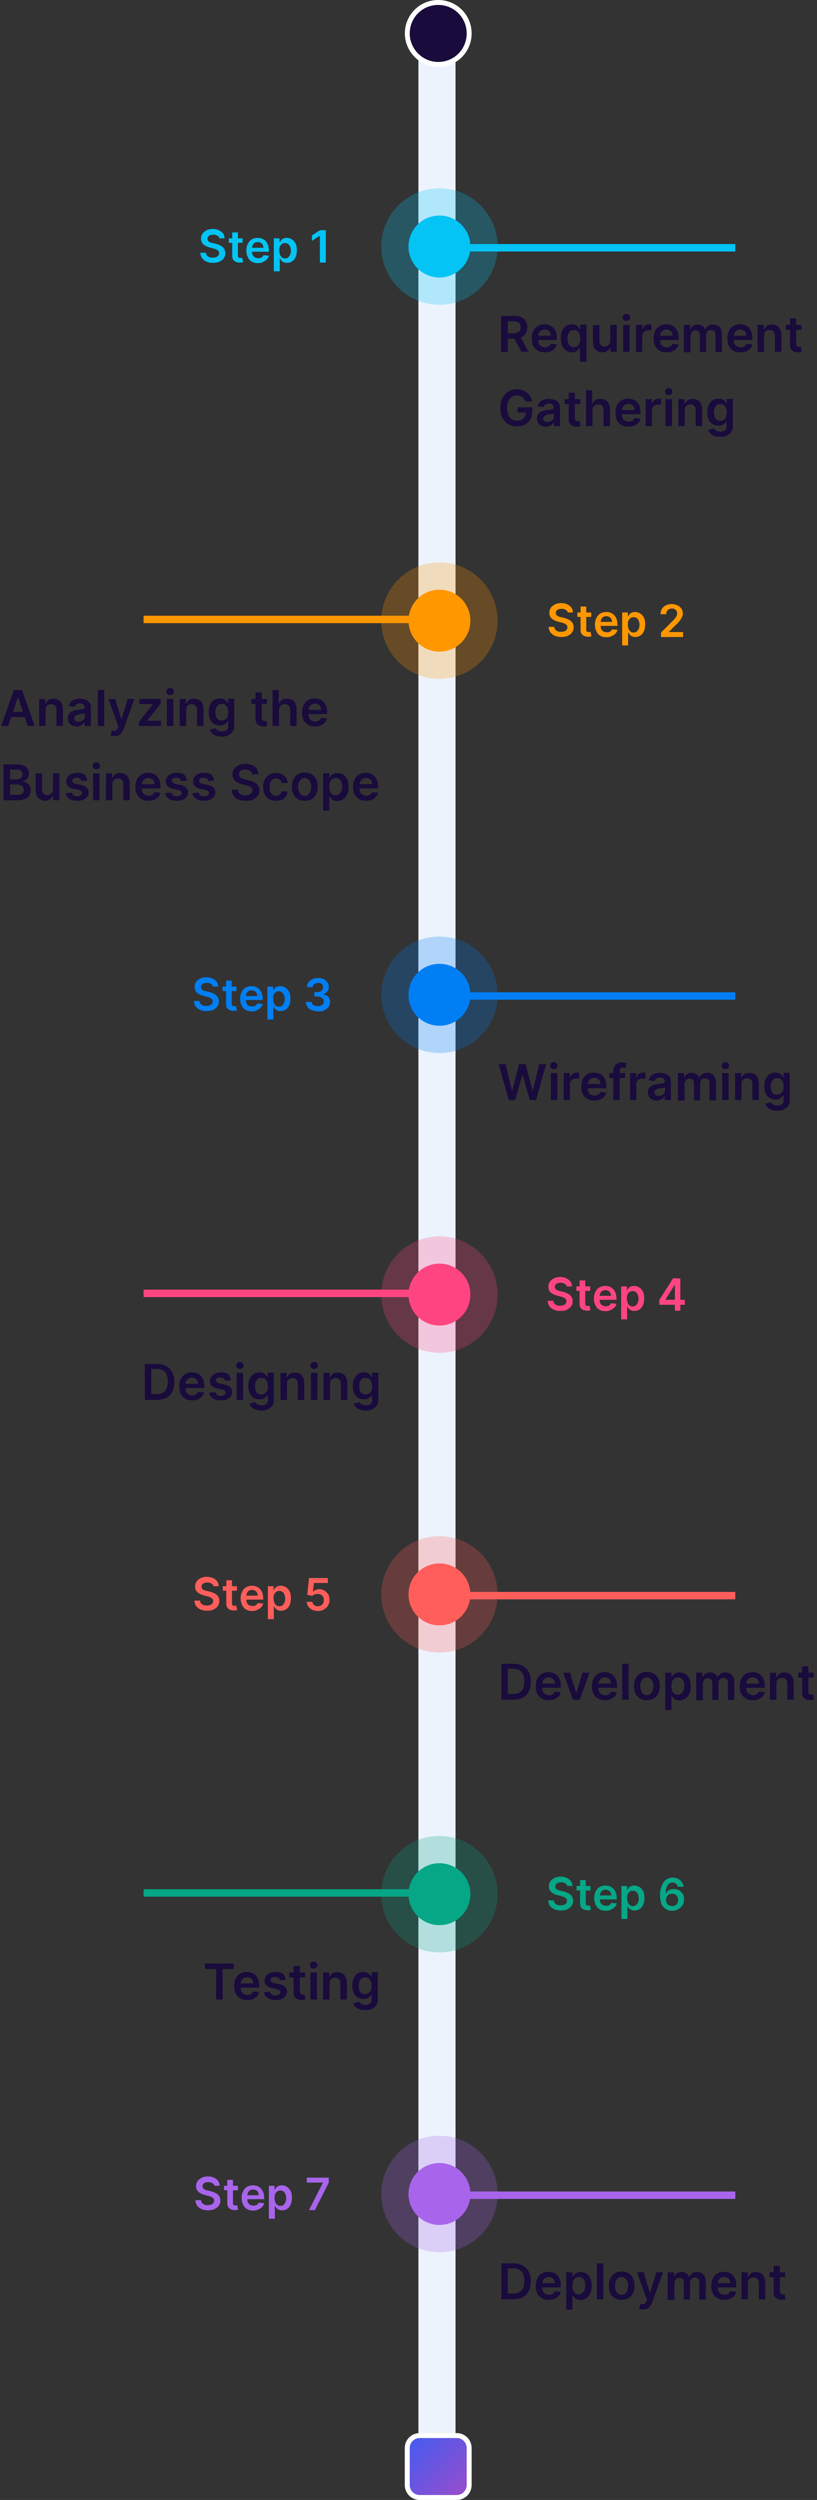 <?xml version="1.0" encoding="utf-8"?>
<!-- Generator: Adobe Illustrator 27.4.0, SVG Export Plug-In . SVG Version: 6.00 Build 0)  -->
<svg version="1.1" id="Layer_1" xmlns="http://www.w3.org/2000/svg" xmlns:xlink="http://www.w3.org/1999/xlink" x="0px" y="0px"
	 viewBox="0 0 330 1009" style="enable-background:new 0 0 330 1009;" xml:space="preserve">
<rect x="0" y="0" width="330" height="1009" fill="#333333" stroke="none"/>
<style type="text/css">
	.st0{fill:#ECF3FC;}
	.st1{opacity:0.25;fill:#03C4F4;enable-background:new    ;}
	.st2{fill:#03C4F4;}
	.st3{enable-background:new    ;}
	.st4{opacity:0.25;fill:#FF5E5B;enable-background:new    ;}
	.st5{fill:#FF5E5B;}
	.st6{opacity:0.25;fill:#FF9700;enable-background:new    ;}
	.st7{fill:#FF9700;}
	.st8{opacity:0.25;fill:#05A786;enable-background:new    ;}
	.st9{fill:#05A786;}
	.st10{opacity:0.25;fill:#007FF4;enable-background:new    ;}
	.st11{fill:#007FF4;}
	.st12{opacity:0.25;fill:#A865EB;enable-background:new    ;}
	.st13{fill:#A865EB;}
	.st14{opacity:0.25;fill:#FF4581;enable-background:new    ;}
	.st15{fill:#FF4581;}
	.st16{fill:#190B3C;}
	.st17{fill:#FFFFFF;}
	.st18{fill:url(#SVGID_1_);}
</style>
<path class="st0" d="M169,995.5v-982c0-4.1,3.4-7.5,7.5-7.5s7.5,3.4,7.5,7.5v982c0,4.1-3.4,7.5-7.5,7.5S169,999.6,169,995.5z"/>
<g transform="translate(-1072 1384) rotate(-90)">
	<circle class="st1" cx="1284.5" cy="1249.5" r="23.5"/>
	<circle class="st2" cx="1284.5" cy="1249.5" r="12.5"/>
	<path class="st2" d="M1285.5,1369h-3v-120h3V1369z"/>
</g>
<g class="st3">
	<path class="st2" d="M88.7,96.5c-0.1-0.6-0.3-1-0.8-1.3c-0.4-0.3-1-0.5-1.7-0.5c-0.5,0-0.9,0.1-1.3,0.2c-0.4,0.1-0.6,0.4-0.8,0.6
		s-0.3,0.5-0.3,0.9c0,0.3,0.1,0.5,0.2,0.7c0.1,0.2,0.3,0.4,0.5,0.5c0.2,0.1,0.5,0.3,0.7,0.3s0.5,0.2,0.8,0.2l1.2,0.3
		c0.5,0.1,1,0.3,1.4,0.5c0.5,0.2,0.9,0.4,1.2,0.7c0.4,0.3,0.7,0.7,0.9,1.1s0.3,0.9,0.3,1.5c0,0.8-0.2,1.4-0.6,2s-1,1-1.7,1.4
		c-0.7,0.3-1.6,0.5-2.7,0.5c-1,0-1.9-0.2-2.6-0.5c-0.7-0.3-1.3-0.8-1.8-1.4c-0.4-0.6-0.6-1.3-0.7-2.2h2.3c0,0.5,0.2,0.8,0.4,1.1
		s0.6,0.5,1,0.7s0.8,0.2,1.3,0.2c0.5,0,1-0.1,1.4-0.2c0.4-0.2,0.7-0.4,0.9-0.7c0.2-0.3,0.3-0.6,0.3-1c0-0.3-0.1-0.6-0.3-0.8
		c-0.2-0.2-0.5-0.4-0.8-0.6c-0.4-0.2-0.8-0.3-1.2-0.4l-1.5-0.4c-1.1-0.3-1.9-0.7-2.6-1.3c-0.6-0.6-0.9-1.3-0.9-2.3
		c0-0.8,0.2-1.4,0.6-2c0.4-0.6,1-1,1.7-1.4c0.7-0.3,1.5-0.5,2.5-0.5c0.9,0,1.7,0.2,2.4,0.5c0.7,0.3,1.3,0.8,1.7,1.3
		c0.4,0.6,0.6,1.2,0.6,2H88.7z"/>
	<path class="st2" d="M98,96.2V98h-5.6v-1.8H98z M93.8,93.8h2.3v9.2c0,0.3,0,0.5,0.1,0.7c0.1,0.2,0.2,0.3,0.4,0.3
		c0.2,0.1,0.3,0.1,0.5,0.1c0.1,0,0.3,0,0.4,0c0.1,0,0.2,0,0.3-0.1l0.4,1.8c-0.1,0-0.3,0.1-0.5,0.1c-0.2,0.1-0.5,0.1-0.8,0.1
		c-0.6,0-1.1-0.1-1.6-0.3c-0.5-0.2-0.8-0.5-1.1-0.9s-0.4-0.9-0.4-1.5V93.8z"/>
	<path class="st2" d="M104.2,106.2c-1,0-1.8-0.2-2.5-0.6s-1.3-1-1.6-1.8c-0.4-0.8-0.6-1.6-0.6-2.7c0-1,0.2-1.9,0.6-2.7
		c0.4-0.8,0.9-1.4,1.6-1.8c0.7-0.4,1.5-0.6,2.4-0.6c0.6,0,1.2,0.1,1.7,0.3c0.5,0.2,1,0.5,1.4,0.9c0.4,0.4,0.7,0.9,1,1.5
		c0.2,0.6,0.4,1.4,0.4,2.2v0.7h-8v-1.6h5.8c0-0.4-0.1-0.8-0.3-1.2s-0.4-0.6-0.8-0.8c-0.3-0.2-0.7-0.3-1.2-0.3
		c-0.5,0-0.9,0.1-1.2,0.3c-0.4,0.2-0.6,0.5-0.8,0.9c-0.2,0.4-0.3,0.8-0.3,1.2v1.4c0,0.6,0.1,1.1,0.3,1.5c0.2,0.4,0.5,0.7,0.9,0.9
		s0.8,0.3,1.3,0.3c0.3,0,0.6,0,0.9-0.1c0.3-0.1,0.5-0.2,0.7-0.4s0.4-0.4,0.5-0.7l2.2,0.2c-0.1,0.6-0.4,1.1-0.8,1.5
		c-0.4,0.4-0.9,0.8-1.5,1C105.7,106.1,105,106.2,104.2,106.2z"/>
	<path class="st2" d="M110.6,109.7V96.2h2.3v1.6h0.1c0.1-0.2,0.3-0.5,0.5-0.8c0.2-0.3,0.5-0.5,0.9-0.7c0.4-0.2,0.8-0.3,1.4-0.3
		c0.8,0,1.4,0.2,2.1,0.6c0.6,0.4,1.1,1,1.5,1.7c0.4,0.8,0.5,1.7,0.5,2.8c0,1.1-0.2,2-0.5,2.7c-0.4,0.8-0.8,1.3-1.4,1.7
		s-1.3,0.6-2.1,0.6c-0.6,0-1-0.1-1.4-0.3c-0.4-0.2-0.7-0.4-0.9-0.7c-0.2-0.3-0.4-0.5-0.5-0.8h-0.1v5.2H110.6z M112.8,101.1
		c0,0.6,0.1,1.2,0.3,1.7c0.2,0.5,0.4,0.8,0.8,1.1c0.3,0.3,0.8,0.4,1.2,0.4c0.5,0,0.9-0.1,1.3-0.4c0.3-0.3,0.6-0.7,0.8-1.1
		s0.3-1,0.3-1.6c0-0.6-0.1-1.2-0.3-1.6c-0.2-0.5-0.4-0.8-0.8-1.1s-0.8-0.4-1.3-0.4c-0.5,0-0.9,0.1-1.3,0.4c-0.3,0.3-0.6,0.6-0.8,1.1
		C112.9,99.9,112.8,100.5,112.8,101.1z"/>
	<path class="st2" d="M131.6,92.9V106h-2.4V95.2h-0.1l-3.1,2V95l3.3-2.1H131.6z"/>
</g>
<g transform="translate(-1331 2731) rotate(-90)">
	<circle class="st4" cx="2087.5" cy="1508.5" r="23.5"/>
	<circle class="st5" cx="2087.5" cy="1508.5" r="12.5"/>
	<path class="st5" d="M2088.5,1628h-3v-120h3V1628z"/>
</g>
<g class="st3">
	<path class="st5" d="M86.3,640.5c-0.1-0.6-0.3-1-0.8-1.3c-0.4-0.3-1-0.5-1.7-0.5c-0.5,0-0.9,0.1-1.3,0.2c-0.4,0.1-0.6,0.4-0.8,0.6
		s-0.3,0.5-0.3,0.9c0,0.3,0.1,0.5,0.2,0.7c0.1,0.2,0.3,0.4,0.5,0.5c0.2,0.1,0.5,0.3,0.7,0.3s0.5,0.2,0.8,0.2l1.2,0.3
		c0.5,0.1,1,0.3,1.4,0.5c0.5,0.2,0.9,0.4,1.2,0.7c0.4,0.3,0.7,0.7,0.9,1.1s0.3,0.9,0.3,1.5c0,0.8-0.2,1.4-0.6,2s-1,1-1.7,1.4
		c-0.7,0.3-1.6,0.5-2.7,0.5c-1,0-1.9-0.2-2.6-0.5c-0.7-0.3-1.3-0.8-1.8-1.4c-0.4-0.6-0.6-1.3-0.7-2.2h2.3c0,0.5,0.2,0.8,0.4,1.1
		s0.6,0.5,1,0.7s0.8,0.2,1.3,0.2c0.5,0,1-0.1,1.4-0.2c0.4-0.2,0.7-0.4,0.9-0.7c0.2-0.3,0.3-0.6,0.3-1c0-0.3-0.1-0.6-0.3-0.8
		c-0.2-0.2-0.5-0.4-0.8-0.6c-0.4-0.2-0.8-0.3-1.2-0.4l-1.5-0.4c-1.1-0.3-1.9-0.7-2.6-1.3c-0.6-0.6-0.9-1.3-0.9-2.3
		c0-0.8,0.2-1.4,0.6-2c0.4-0.6,1-1,1.7-1.4c0.7-0.3,1.5-0.5,2.5-0.5c0.9,0,1.7,0.2,2.4,0.5c0.7,0.3,1.3,0.8,1.7,1.3
		c0.4,0.6,0.6,1.2,0.6,2H86.3z"/>
	<path class="st5" d="M95.7,640.2v1.8H90v-1.8H95.7z M91.4,637.8h2.3v9.2c0,0.3,0,0.5,0.1,0.7c0.1,0.2,0.2,0.3,0.4,0.3
		c0.2,0.1,0.3,0.1,0.5,0.1c0.1,0,0.3,0,0.4,0c0.1,0,0.2,0,0.3-0.1l0.4,1.8c-0.1,0-0.3,0.1-0.5,0.1c-0.2,0.1-0.5,0.1-0.8,0.1
		c-0.6,0-1.1-0.1-1.6-0.3c-0.5-0.2-0.8-0.5-1.1-0.9s-0.4-0.9-0.4-1.5V637.8z"/>
	<path class="st5" d="M101.9,650.2c-1,0-1.8-0.2-2.5-0.6s-1.3-1-1.6-1.8c-0.4-0.8-0.6-1.6-0.6-2.7c0-1,0.2-1.9,0.6-2.7
		c0.4-0.8,0.9-1.4,1.6-1.8c0.7-0.4,1.5-0.6,2.4-0.6c0.6,0,1.2,0.1,1.7,0.3c0.5,0.2,1,0.5,1.4,0.9c0.4,0.4,0.7,0.9,1,1.5
		c0.2,0.6,0.4,1.4,0.4,2.2v0.7h-8v-1.6h5.8c0-0.4-0.1-0.8-0.3-1.2s-0.4-0.6-0.8-0.8c-0.3-0.2-0.7-0.3-1.2-0.3
		c-0.5,0-0.9,0.1-1.2,0.3c-0.4,0.2-0.6,0.5-0.8,0.9c-0.2,0.4-0.3,0.8-0.3,1.2v1.4c0,0.6,0.1,1.1,0.3,1.5c0.2,0.4,0.5,0.7,0.9,0.9
		s0.8,0.3,1.3,0.3c0.3,0,0.6,0,0.9-0.1c0.3-0.1,0.5-0.2,0.7-0.4s0.4-0.4,0.5-0.7l2.2,0.2c-0.1,0.6-0.4,1.1-0.8,1.5
		c-0.4,0.4-0.9,0.8-1.5,1C103.3,650.1,102.6,650.2,101.9,650.2z"/>
	<path class="st5" d="M108.2,653.7v-13.5h2.3v1.6h0.1c0.1-0.2,0.3-0.5,0.5-0.8c0.2-0.3,0.5-0.5,0.9-0.7c0.4-0.2,0.8-0.3,1.4-0.3
		c0.8,0,1.4,0.2,2.1,0.6c0.6,0.4,1.1,1,1.5,1.7c0.4,0.8,0.5,1.7,0.5,2.8c0,1.1-0.2,2-0.5,2.7c-0.4,0.8-0.8,1.3-1.4,1.7
		s-1.3,0.6-2.1,0.6c-0.6,0-1-0.1-1.4-0.3c-0.4-0.2-0.7-0.4-0.9-0.7c-0.2-0.3-0.4-0.5-0.5-0.8h-0.1v5.2H108.2z M110.5,645.1
		c0,0.6,0.1,1.2,0.3,1.7c0.2,0.5,0.4,0.8,0.8,1.1c0.3,0.3,0.8,0.4,1.2,0.4c0.5,0,0.9-0.1,1.3-0.4c0.3-0.3,0.6-0.7,0.8-1.1
		s0.3-1,0.3-1.6c0-0.6-0.1-1.2-0.3-1.6c-0.2-0.5-0.4-0.8-0.8-1.1s-0.8-0.4-1.3-0.4c-0.5,0-0.9,0.1-1.3,0.4c-0.3,0.3-0.6,0.6-0.8,1.1
		C110.5,643.9,110.5,644.5,110.5,645.1z"/>
	<path class="st5" d="M128.4,650.2c-0.9,0-1.6-0.2-2.3-0.5c-0.7-0.3-1.2-0.8-1.6-1.3c-0.4-0.6-0.6-1.2-0.6-1.9h2.3
		c0,0.5,0.3,1,0.7,1.3s0.9,0.5,1.5,0.5c0.5,0,0.9-0.1,1.2-0.3c0.4-0.2,0.6-0.5,0.9-0.9c0.2-0.4,0.3-0.8,0.3-1.3
		c0-0.5-0.1-0.9-0.3-1.3c-0.2-0.4-0.5-0.7-0.9-0.9c-0.4-0.2-0.8-0.3-1.3-0.3c-0.4,0-0.8,0.1-1.2,0.2s-0.7,0.3-0.9,0.6l-2.1-0.4
		l0.7-6.8h7.6v2h-5.6l-0.4,3.5h0.1c0.2-0.3,0.6-0.5,1-0.7c0.4-0.2,0.9-0.3,1.5-0.3c0.8,0,1.5,0.2,2.1,0.6c0.6,0.4,1.1,0.9,1.5,1.5
		c0.4,0.7,0.5,1.4,0.5,2.2c0,0.9-0.2,1.6-0.6,2.3c-0.4,0.7-1,1.2-1.7,1.6C130.2,650,129.3,650.2,128.4,650.2z"/>
</g>
<g transform="translate(2163 973) rotate(90)">
	<circle class="st6" cx="-722.5" cy="1985.5" r="23.5"/>
	<circle class="st7" cx="-722.5" cy="1985.5" r="12.5"/>
	<path class="st7" d="M-721.5,2105h-3v-120h3V2105z"/>
</g>
<g class="st3">
	<path class="st7" d="M229.4,247.5c-0.1-0.6-0.3-1-0.8-1.3c-0.4-0.3-1-0.5-1.7-0.5c-0.5,0-0.9,0.1-1.3,0.2c-0.4,0.1-0.6,0.4-0.8,0.6
		s-0.3,0.5-0.3,0.9c0,0.3,0.1,0.5,0.2,0.7c0.1,0.2,0.3,0.4,0.5,0.5c0.2,0.1,0.5,0.3,0.7,0.3c0.3,0.1,0.5,0.2,0.8,0.2l1.2,0.3
		c0.5,0.1,1,0.3,1.4,0.5c0.5,0.2,0.9,0.4,1.2,0.7c0.4,0.3,0.7,0.7,0.9,1.1s0.3,0.9,0.3,1.5c0,0.8-0.2,1.4-0.6,2
		c-0.4,0.6-1,1-1.7,1.4c-0.7,0.3-1.6,0.5-2.7,0.5c-1,0-1.9-0.2-2.6-0.5c-0.7-0.3-1.3-0.8-1.8-1.4c-0.4-0.6-0.6-1.3-0.7-2.2h2.3
		c0,0.5,0.2,0.8,0.4,1.1s0.6,0.5,1,0.7s0.8,0.2,1.3,0.2c0.5,0,1-0.1,1.4-0.2s0.7-0.4,0.9-0.7c0.2-0.3,0.3-0.6,0.3-1
		c0-0.3-0.1-0.6-0.3-0.8c-0.2-0.2-0.5-0.4-0.8-0.6c-0.4-0.2-0.8-0.3-1.2-0.4l-1.5-0.4c-1.1-0.3-1.9-0.7-2.6-1.3
		c-0.6-0.6-0.9-1.3-0.9-2.3c0-0.8,0.2-1.4,0.6-2c0.4-0.6,1-1,1.7-1.4c0.7-0.3,1.5-0.5,2.5-0.5c0.9,0,1.7,0.2,2.4,0.5
		c0.7,0.3,1.3,0.8,1.7,1.3c0.4,0.6,0.6,1.2,0.6,2H229.4z"/>
	<path class="st7" d="M238.8,247.2v1.8h-5.6v-1.8H238.8z M234.5,244.8h2.3v9.2c0,0.3,0,0.5,0.1,0.7s0.2,0.3,0.4,0.3
		c0.2,0.1,0.3,0.1,0.5,0.1c0.1,0,0.3,0,0.4,0c0.1,0,0.2,0,0.3-0.1l0.4,1.8c-0.1,0-0.3,0.1-0.5,0.1c-0.2,0.1-0.5,0.1-0.8,0.1
		c-0.6,0-1.1-0.1-1.6-0.3c-0.5-0.2-0.8-0.5-1.1-0.9s-0.4-0.9-0.4-1.5V244.8z"/>
	<path class="st7" d="M245,257.2c-1,0-1.8-0.2-2.5-0.6s-1.3-1-1.6-1.8c-0.4-0.8-0.6-1.6-0.6-2.7c0-1,0.2-1.9,0.6-2.7
		c0.4-0.8,0.9-1.4,1.6-1.8c0.7-0.4,1.5-0.6,2.4-0.6c0.6,0,1.2,0.1,1.7,0.3c0.5,0.2,1,0.5,1.4,0.9c0.4,0.4,0.7,0.9,1,1.5
		c0.2,0.6,0.4,1.4,0.4,2.2v0.7h-8v-1.6h5.8c0-0.4-0.1-0.8-0.3-1.2s-0.4-0.6-0.8-0.8s-0.7-0.3-1.2-0.3c-0.5,0-0.9,0.1-1.2,0.3
		c-0.4,0.2-0.6,0.5-0.8,0.9c-0.2,0.4-0.3,0.8-0.3,1.2v1.4c0,0.6,0.1,1.1,0.3,1.5c0.2,0.4,0.5,0.7,0.9,0.9s0.8,0.3,1.3,0.3
		c0.3,0,0.6,0,0.9-0.1s0.5-0.2,0.7-0.4s0.4-0.4,0.5-0.7l2.2,0.2c-0.1,0.6-0.4,1.1-0.8,1.5c-0.4,0.4-0.9,0.8-1.5,1
		C246.4,257.1,245.7,257.2,245,257.2z"/>
	<path class="st7" d="M251.3,260.7v-13.5h2.3v1.6h0.1c0.1-0.2,0.3-0.5,0.5-0.8c0.2-0.3,0.5-0.5,0.9-0.7c0.4-0.2,0.8-0.3,1.4-0.3
		c0.8,0,1.4,0.2,2.1,0.6s1.1,1,1.5,1.7c0.4,0.8,0.5,1.7,0.5,2.8c0,1.1-0.2,2-0.5,2.7c-0.4,0.8-0.8,1.3-1.4,1.7s-1.3,0.6-2.1,0.6
		c-0.6,0-1-0.1-1.4-0.3s-0.7-0.4-0.9-0.7c-0.2-0.3-0.4-0.5-0.5-0.8h-0.1v5.2H251.3z M253.6,252.1c0,0.6,0.1,1.2,0.3,1.7
		c0.2,0.5,0.4,0.8,0.8,1.1c0.3,0.3,0.8,0.4,1.2,0.4c0.5,0,0.9-0.1,1.3-0.4c0.3-0.3,0.6-0.7,0.8-1.1s0.3-1,0.3-1.6
		c0-0.6-0.1-1.2-0.3-1.6c-0.2-0.5-0.4-0.8-0.8-1.1c-0.3-0.3-0.8-0.4-1.3-0.4c-0.5,0-0.9,0.1-1.3,0.4c-0.3,0.3-0.6,0.6-0.8,1.1
		S253.6,251.5,253.6,252.1z"/>
	<path class="st7" d="M267,257v-1.7l4.5-4.5c0.4-0.4,0.8-0.8,1.1-1.2c0.3-0.3,0.5-0.7,0.7-1c0.1-0.3,0.2-0.7,0.2-1
		c0-0.4-0.1-0.8-0.3-1.1c-0.2-0.3-0.4-0.5-0.8-0.7c-0.3-0.2-0.7-0.2-1.1-0.2c-0.4,0-0.8,0.1-1.1,0.3c-0.3,0.2-0.6,0.4-0.8,0.8
		c-0.2,0.3-0.3,0.7-0.3,1.2h-2.3c0-0.8,0.2-1.6,0.6-2.2c0.4-0.6,0.9-1.1,1.6-1.4c0.7-0.3,1.4-0.5,2.3-0.5c0.9,0,1.6,0.2,2.3,0.5
		c0.7,0.3,1.2,0.8,1.6,1.3c0.4,0.6,0.6,1.2,0.6,2c0,0.5-0.1,1-0.3,1.4s-0.5,1-1,1.6c-0.5,0.6-1.1,1.3-2,2.1l-2.3,2.3v0.1h5.7v2H267z
		"/>
</g>
<g transform="translate(2422 1219) rotate(90)">
	<circle class="st8" cx="-454.5" cy="2244.5" r="23.5"/>
	<circle class="st9" cx="-454.5" cy="2244.5" r="12.5"/>
	<path class="st9" d="M-453.5,2364h-3v-120h3V2364z"/>
</g>
<g class="st3">
	<path class="st9" d="M229.2,761.5c-0.1-0.6-0.3-1-0.8-1.3c-0.4-0.3-1-0.5-1.7-0.5c-0.5,0-0.9,0.1-1.3,0.2c-0.4,0.1-0.6,0.4-0.8,0.6
		s-0.3,0.5-0.3,0.9c0,0.3,0.1,0.5,0.2,0.7c0.1,0.2,0.3,0.4,0.5,0.5c0.2,0.1,0.5,0.3,0.7,0.3c0.3,0.1,0.5,0.2,0.8,0.2l1.2,0.3
		c0.5,0.1,1,0.3,1.4,0.5c0.5,0.2,0.9,0.4,1.2,0.7c0.4,0.3,0.7,0.7,0.9,1.1s0.3,0.9,0.3,1.5c0,0.8-0.2,1.4-0.6,2
		c-0.4,0.6-1,1-1.7,1.4c-0.7,0.3-1.6,0.5-2.7,0.5c-1,0-1.9-0.2-2.6-0.5c-0.7-0.3-1.3-0.8-1.8-1.4c-0.4-0.6-0.6-1.3-0.7-2.2h2.3
		c0,0.5,0.2,0.8,0.4,1.1s0.6,0.5,1,0.7s0.8,0.2,1.3,0.2c0.5,0,1-0.1,1.4-0.2s0.7-0.4,0.9-0.7c0.2-0.3,0.3-0.6,0.3-1
		c0-0.3-0.1-0.6-0.3-0.8c-0.2-0.2-0.5-0.4-0.8-0.6c-0.4-0.2-0.8-0.3-1.2-0.4l-1.5-0.4c-1.1-0.3-1.9-0.7-2.6-1.3
		c-0.6-0.6-0.9-1.3-0.9-2.3c0-0.8,0.2-1.4,0.6-2c0.4-0.6,1-1,1.7-1.4c0.7-0.3,1.5-0.5,2.5-0.5c0.9,0,1.7,0.2,2.4,0.5
		c0.7,0.3,1.3,0.8,1.7,1.3c0.4,0.6,0.6,1.2,0.6,2H229.2z"/>
	<path class="st9" d="M238.5,761.2v1.8h-5.6v-1.8H238.5z M234.3,758.8h2.3v9.2c0,0.3,0,0.5,0.1,0.7s0.2,0.3,0.4,0.3
		c0.2,0.1,0.3,0.1,0.5,0.1c0.1,0,0.3,0,0.4,0c0.1,0,0.2,0,0.3-0.1l0.4,1.8c-0.1,0-0.3,0.1-0.5,0.1c-0.2,0.1-0.5,0.1-0.8,0.1
		c-0.6,0-1.1-0.1-1.6-0.3c-0.5-0.2-0.8-0.5-1.1-0.9s-0.4-0.9-0.4-1.5V758.8z"/>
	<path class="st9" d="M244.7,771.2c-1,0-1.8-0.2-2.5-0.6s-1.3-1-1.6-1.8c-0.4-0.8-0.6-1.6-0.6-2.7c0-1,0.2-1.9,0.6-2.7
		c0.4-0.8,0.9-1.4,1.6-1.8c0.7-0.4,1.5-0.6,2.4-0.6c0.6,0,1.2,0.1,1.7,0.3c0.5,0.2,1,0.5,1.4,0.9c0.4,0.4,0.7,0.9,1,1.5
		c0.2,0.6,0.4,1.4,0.4,2.2v0.7h-8v-1.6h5.8c0-0.4-0.1-0.8-0.3-1.2s-0.4-0.6-0.8-0.8s-0.7-0.3-1.2-0.3c-0.5,0-0.9,0.1-1.2,0.3
		c-0.4,0.2-0.6,0.5-0.8,0.9c-0.2,0.4-0.3,0.8-0.3,1.2v1.4c0,0.6,0.1,1.1,0.3,1.5c0.2,0.4,0.5,0.7,0.9,0.9s0.8,0.3,1.3,0.3
		c0.3,0,0.6,0,0.9-0.1s0.5-0.2,0.7-0.4s0.4-0.4,0.5-0.7l2.2,0.2c-0.1,0.6-0.4,1.1-0.8,1.5c-0.4,0.4-0.9,0.8-1.5,1
		C246.2,771.1,245.5,771.2,244.7,771.2z"/>
	<path class="st9" d="M251,774.7v-13.5h2.3v1.6h0.1c0.1-0.2,0.3-0.5,0.5-0.8c0.2-0.3,0.5-0.5,0.9-0.7c0.4-0.2,0.8-0.3,1.4-0.3
		c0.8,0,1.4,0.2,2.1,0.6s1.1,1,1.5,1.7c0.4,0.8,0.5,1.7,0.5,2.8c0,1.1-0.2,2-0.5,2.7c-0.4,0.8-0.8,1.3-1.4,1.7s-1.3,0.6-2.1,0.6
		c-0.6,0-1-0.1-1.4-0.3s-0.7-0.4-0.9-0.7c-0.2-0.3-0.4-0.5-0.5-0.8h-0.1v5.2H251z M253.3,766.1c0,0.6,0.1,1.2,0.3,1.7
		c0.2,0.5,0.4,0.8,0.8,1.1c0.3,0.3,0.8,0.4,1.2,0.4c0.5,0,0.9-0.1,1.3-0.4c0.3-0.3,0.6-0.7,0.8-1.1s0.3-1,0.3-1.6
		c0-0.6-0.1-1.2-0.3-1.6c-0.2-0.5-0.4-0.8-0.8-1.1c-0.3-0.3-0.8-0.4-1.3-0.4c-0.5,0-0.9,0.1-1.3,0.4c-0.3,0.3-0.6,0.6-0.8,1.1
		S253.3,765.5,253.3,766.1z"/>
	<path class="st9" d="M271.5,771.2c-0.6,0-1.2-0.1-1.8-0.3c-0.6-0.2-1.1-0.6-1.6-1.1c-0.5-0.5-0.9-1.1-1.1-1.9s-0.4-1.8-0.4-3
		c0-1.1,0.1-2.1,0.4-3s0.6-1.6,1-2.2s1-1.1,1.6-1.4c0.6-0.3,1.3-0.5,2.1-0.5c0.8,0,1.6,0.2,2.2,0.5c0.6,0.3,1.2,0.8,1.5,1.3
		c0.4,0.6,0.6,1.2,0.7,1.9h-2.3c-0.1-0.5-0.4-0.9-0.7-1.2c-0.4-0.3-0.8-0.5-1.4-0.5c-0.9,0-1.6,0.4-2.1,1.2
		c-0.5,0.8-0.7,1.9-0.7,3.2h0.1c0.2-0.4,0.5-0.7,0.8-1c0.3-0.3,0.7-0.5,1.1-0.6c0.4-0.1,0.9-0.2,1.3-0.2c0.8,0,1.5,0.2,2.1,0.5
		c0.6,0.4,1.1,0.9,1.5,1.5c0.4,0.6,0.5,1.4,0.5,2.2c0,0.9-0.2,1.6-0.6,2.3c-0.4,0.7-0.9,1.2-1.7,1.6
		C273.3,771,272.5,771.2,271.5,771.2z M271.5,769.3c0.5,0,0.9-0.1,1.2-0.3c0.4-0.2,0.7-0.5,0.9-0.9c0.2-0.4,0.3-0.8,0.3-1.3
		c0-0.5-0.1-0.9-0.3-1.3c-0.2-0.4-0.5-0.7-0.9-0.9c-0.4-0.2-0.8-0.3-1.2-0.3c-0.3,0-0.7,0.1-1,0.2c-0.3,0.1-0.6,0.3-0.8,0.5
		s-0.4,0.5-0.5,0.8c-0.1,0.3-0.2,0.6-0.2,1c0,0.5,0.1,0.9,0.3,1.3c0.2,0.4,0.5,0.7,0.9,0.9C270.6,769.1,271,769.3,271.5,769.3z"/>
</g>
<g transform="translate(-1072 2221) rotate(-90)">
	<circle class="st10" cx="1819.5" cy="1249.5" r="23.5"/>
	<circle class="st11" cx="1819.5" cy="1249.5" r="12.5"/>
	<path class="st11" d="M1820.5,1369h-3v-120h3V1369z"/>
</g>
<g class="st3">
	<path class="st11" d="M86.1,398.5c-0.1-0.6-0.3-1-0.8-1.3c-0.4-0.3-1-0.5-1.7-0.5c-0.5,0-0.9,0.1-1.3,0.2c-0.4,0.1-0.6,0.4-0.8,0.6
		s-0.3,0.5-0.3,0.9c0,0.3,0.1,0.5,0.2,0.7c0.1,0.2,0.3,0.4,0.5,0.5c0.2,0.1,0.5,0.3,0.7,0.3s0.5,0.2,0.8,0.2l1.2,0.3
		c0.5,0.1,1,0.3,1.4,0.5c0.5,0.2,0.9,0.4,1.2,0.7c0.4,0.3,0.7,0.7,0.9,1.1s0.3,0.9,0.3,1.5c0,0.8-0.2,1.4-0.6,2s-1,1-1.7,1.4
		c-0.7,0.3-1.6,0.5-2.7,0.5c-1,0-1.9-0.2-2.6-0.5c-0.7-0.3-1.3-0.8-1.8-1.4c-0.4-0.6-0.6-1.3-0.7-2.2h2.3c0,0.5,0.2,0.8,0.4,1.1
		s0.6,0.5,1,0.7s0.8,0.2,1.3,0.2c0.5,0,1-0.1,1.4-0.2c0.4-0.2,0.7-0.4,0.9-0.7c0.2-0.3,0.3-0.6,0.3-1c0-0.3-0.1-0.6-0.3-0.8
		c-0.2-0.2-0.5-0.4-0.8-0.6c-0.4-0.2-0.8-0.3-1.2-0.4l-1.5-0.4c-1.1-0.3-1.9-0.7-2.6-1.3c-0.6-0.6-0.9-1.3-0.9-2.3
		c0-0.8,0.2-1.4,0.6-2c0.4-0.6,1-1,1.7-1.4c0.7-0.3,1.5-0.5,2.5-0.5c0.9,0,1.7,0.2,2.4,0.5c0.7,0.3,1.3,0.8,1.7,1.3
		c0.4,0.6,0.6,1.2,0.6,2H86.1z"/>
	<path class="st11" d="M95.5,398.2v1.8h-5.6v-1.8H95.5z M91.3,395.8h2.3v9.2c0,0.3,0,0.5,0.1,0.7c0.1,0.2,0.2,0.3,0.4,0.3
		c0.2,0.1,0.3,0.1,0.5,0.1c0.1,0,0.3,0,0.4,0c0.1,0,0.2,0,0.3-0.1l0.4,1.8c-0.1,0-0.3,0.1-0.5,0.1c-0.2,0.1-0.5,0.1-0.8,0.1
		c-0.6,0-1.1-0.1-1.6-0.3c-0.5-0.2-0.8-0.5-1.1-0.9s-0.4-0.9-0.4-1.5V395.8z"/>
	<path class="st11" d="M101.7,408.2c-1,0-1.8-0.2-2.5-0.6s-1.3-1-1.6-1.8c-0.4-0.8-0.6-1.6-0.6-2.7c0-1,0.2-1.9,0.6-2.7
		c0.4-0.8,0.9-1.4,1.6-1.8c0.7-0.4,1.5-0.6,2.4-0.6c0.6,0,1.2,0.1,1.7,0.3c0.5,0.2,1,0.5,1.4,0.9c0.4,0.4,0.7,0.9,1,1.5
		c0.2,0.6,0.4,1.4,0.4,2.2v0.7h-8v-1.6h5.8c0-0.4-0.1-0.8-0.3-1.2s-0.4-0.6-0.8-0.8c-0.3-0.2-0.7-0.3-1.2-0.3
		c-0.5,0-0.9,0.1-1.2,0.3c-0.4,0.2-0.6,0.5-0.8,0.9c-0.2,0.4-0.3,0.8-0.3,1.2v1.4c0,0.6,0.1,1.1,0.3,1.5c0.2,0.4,0.5,0.7,0.9,0.9
		s0.8,0.3,1.3,0.3c0.3,0,0.6,0,0.9-0.1c0.3-0.1,0.5-0.2,0.7-0.4s0.4-0.4,0.5-0.7l2.2,0.2c-0.1,0.6-0.4,1.1-0.8,1.5
		c-0.4,0.4-0.9,0.8-1.5,1C103.1,408.1,102.5,408.2,101.7,408.2z"/>
	<path class="st11" d="M108,411.7v-13.5h2.3v1.6h0.1c0.1-0.2,0.3-0.5,0.5-0.8c0.2-0.3,0.5-0.5,0.9-0.7c0.4-0.2,0.8-0.3,1.4-0.3
		c0.8,0,1.4,0.2,2.1,0.6c0.6,0.4,1.1,1,1.5,1.7c0.4,0.8,0.5,1.7,0.5,2.8c0,1.1-0.2,2-0.5,2.7c-0.4,0.8-0.8,1.3-1.4,1.7
		s-1.3,0.6-2.1,0.6c-0.6,0-1-0.1-1.4-0.3c-0.4-0.2-0.7-0.4-0.9-0.7c-0.2-0.3-0.4-0.5-0.5-0.8h-0.1v5.2H108z M110.3,403.1
		c0,0.6,0.1,1.2,0.3,1.7c0.2,0.5,0.4,0.8,0.8,1.1c0.3,0.3,0.8,0.4,1.2,0.4c0.5,0,0.9-0.1,1.3-0.4c0.3-0.3,0.6-0.7,0.8-1.1
		s0.3-1,0.3-1.6c0-0.6-0.1-1.2-0.3-1.6c-0.2-0.5-0.4-0.8-0.8-1.1s-0.8-0.4-1.3-0.4c-0.5,0-0.9,0.1-1.3,0.4c-0.3,0.3-0.6,0.6-0.8,1.1
		C110.4,401.9,110.3,402.5,110.3,403.1z"/>
	<path class="st11" d="M128.4,408.2c-0.9,0-1.7-0.2-2.5-0.5s-1.3-0.8-1.7-1.3c-0.4-0.6-0.6-1.2-0.7-2h2.4c0,0.4,0.1,0.7,0.4,0.9
		c0.2,0.3,0.5,0.5,0.9,0.6c0.4,0.1,0.8,0.2,1.2,0.2c0.5,0,0.9-0.1,1.2-0.2s0.6-0.4,0.9-0.7s0.3-0.6,0.3-1c0-0.4-0.1-0.7-0.3-1
		s-0.5-0.5-0.9-0.7c-0.4-0.2-0.9-0.3-1.4-0.3H127v-1.8h1.2c0.5,0,0.9-0.1,1.2-0.2c0.3-0.2,0.6-0.4,0.8-0.7c0.2-0.3,0.3-0.6,0.3-1
		c0-0.4-0.1-0.7-0.2-1c-0.2-0.3-0.4-0.5-0.7-0.6c-0.3-0.2-0.7-0.2-1.1-0.2c-0.4,0-0.8,0.1-1.1,0.2c-0.3,0.1-0.6,0.4-0.8,0.6
		s-0.3,0.6-0.3,0.9h-2.3c0-0.7,0.2-1.4,0.6-1.9c0.4-0.6,1-1,1.6-1.3c0.7-0.3,1.4-0.5,2.3-0.5c0.9,0,1.6,0.2,2.3,0.5
		c0.6,0.3,1.1,0.8,1.5,1.3c0.4,0.5,0.5,1.2,0.5,1.8c0,0.7-0.2,1.4-0.6,1.9c-0.4,0.5-1,0.8-1.7,1v0.1c0.9,0.1,1.6,0.5,2.1,1
		s0.7,1.2,0.7,2.1c0,0.7-0.2,1.4-0.6,2c-0.4,0.6-1,1-1.7,1.4S129.3,408.2,128.4,408.2z"/>
</g>
<g transform="translate(-1331 2437) rotate(-90)">
	<circle class="st12" cx="1551.5" cy="1508.5" r="23.5"/>
	<circle class="st13" cx="1551.5" cy="1508.5" r="12.5"/>
	<path class="st13" d="M1552.5,1628h-3v-120h3V1628z"/>
</g>
<g class="st3">
	<path class="st13" d="M86.7,882.5c-0.1-0.6-0.3-1-0.8-1.3c-0.4-0.3-1-0.5-1.7-0.5c-0.5,0-0.9,0.1-1.3,0.2c-0.4,0.1-0.6,0.4-0.8,0.6
		s-0.3,0.5-0.3,0.9c0,0.3,0.1,0.5,0.2,0.7c0.1,0.2,0.3,0.4,0.5,0.5c0.2,0.1,0.5,0.3,0.7,0.3s0.5,0.2,0.8,0.2l1.2,0.3
		c0.5,0.1,1,0.3,1.4,0.5c0.5,0.2,0.9,0.4,1.2,0.7c0.4,0.3,0.7,0.7,0.9,1.1s0.3,0.9,0.3,1.5c0,0.8-0.2,1.4-0.6,2s-1,1-1.7,1.4
		c-0.7,0.3-1.6,0.5-2.7,0.5c-1,0-1.9-0.2-2.6-0.5c-0.7-0.3-1.3-0.8-1.8-1.4c-0.4-0.6-0.6-1.3-0.7-2.2h2.3c0,0.5,0.2,0.8,0.4,1.1
		s0.6,0.5,1,0.7s0.8,0.2,1.3,0.2c0.5,0,1-0.1,1.4-0.2c0.4-0.2,0.7-0.4,0.9-0.7c0.2-0.3,0.3-0.6,0.3-1c0-0.3-0.1-0.6-0.3-0.8
		c-0.2-0.2-0.5-0.4-0.8-0.6c-0.4-0.2-0.8-0.3-1.2-0.4l-1.5-0.4c-1.1-0.3-1.9-0.7-2.6-1.3c-0.6-0.6-0.9-1.3-0.9-2.3
		c0-0.8,0.2-1.4,0.6-2c0.4-0.6,1-1,1.7-1.4c0.7-0.3,1.5-0.5,2.5-0.5c0.9,0,1.7,0.2,2.4,0.5c0.7,0.3,1.3,0.8,1.7,1.3
		c0.4,0.6,0.6,1.2,0.6,2H86.7z"/>
	<path class="st13" d="M96.1,882.2v1.8h-5.6v-1.8H96.1z M91.8,879.8h2.3v9.2c0,0.3,0,0.5,0.1,0.7c0.1,0.2,0.2,0.3,0.4,0.3
		c0.2,0.1,0.3,0.1,0.5,0.1c0.1,0,0.3,0,0.4,0c0.1,0,0.2,0,0.3-0.1l0.4,1.8c-0.1,0-0.3,0.1-0.5,0.1c-0.2,0.1-0.5,0.1-0.8,0.1
		c-0.6,0-1.1-0.1-1.6-0.3c-0.5-0.2-0.8-0.5-1.1-0.9s-0.4-0.9-0.4-1.5V879.8z"/>
	<path class="st13" d="M102.3,892.2c-1,0-1.8-0.2-2.5-0.6s-1.3-1-1.6-1.8c-0.4-0.8-0.6-1.6-0.6-2.7c0-1,0.2-1.9,0.6-2.7
		c0.4-0.8,0.9-1.4,1.6-1.8c0.7-0.4,1.5-0.6,2.4-0.6c0.6,0,1.2,0.1,1.7,0.3c0.5,0.2,1,0.5,1.4,0.9c0.4,0.4,0.7,0.9,1,1.5
		c0.2,0.6,0.4,1.4,0.4,2.2v0.7h-8v-1.6h5.8c0-0.4-0.1-0.8-0.3-1.2s-0.4-0.6-0.8-0.8c-0.3-0.2-0.7-0.3-1.2-0.3
		c-0.5,0-0.9,0.1-1.2,0.3c-0.4,0.2-0.6,0.5-0.8,0.9c-0.2,0.4-0.3,0.8-0.3,1.2v1.4c0,0.6,0.1,1.1,0.3,1.5c0.2,0.4,0.5,0.7,0.9,0.9
		s0.8,0.3,1.3,0.3c0.3,0,0.6,0,0.9-0.1c0.3-0.1,0.5-0.2,0.7-0.4s0.4-0.4,0.5-0.7l2.2,0.2c-0.1,0.6-0.4,1.1-0.8,1.5
		c-0.4,0.4-0.9,0.8-1.5,1C103.7,892.1,103,892.2,102.3,892.2z"/>
	<path class="st13" d="M108.6,895.7v-13.5h2.3v1.6h0.1c0.1-0.2,0.3-0.5,0.5-0.8c0.2-0.3,0.5-0.5,0.9-0.7c0.4-0.2,0.8-0.3,1.4-0.3
		c0.8,0,1.4,0.2,2.1,0.6c0.6,0.4,1.1,1,1.5,1.7c0.4,0.8,0.5,1.7,0.5,2.8c0,1.1-0.2,2-0.5,2.7c-0.4,0.8-0.8,1.3-1.4,1.7
		s-1.3,0.6-2.1,0.6c-0.6,0-1-0.1-1.4-0.3c-0.4-0.2-0.7-0.4-0.9-0.7c-0.2-0.3-0.4-0.5-0.5-0.8h-0.1v5.2H108.6z M110.9,887.1
		c0,0.6,0.1,1.2,0.3,1.7c0.2,0.5,0.4,0.8,0.8,1.1c0.3,0.3,0.8,0.4,1.2,0.4c0.5,0,0.9-0.1,1.3-0.4c0.3-0.3,0.6-0.7,0.8-1.1
		s0.3-1,0.3-1.6c0-0.6-0.1-1.2-0.3-1.6c-0.2-0.5-0.4-0.8-0.8-1.1s-0.8-0.4-1.3-0.4c-0.5,0-0.9,0.1-1.3,0.4c-0.3,0.3-0.6,0.6-0.8,1.1
		C111,885.9,110.9,886.5,110.9,887.1z"/>
	<path class="st13" d="M124.8,892l5.6-11v-0.1h-6.5v-2h8.9v2l-5.6,11.1H124.8z"/>
</g>
<g transform="translate(2163 709) rotate(90)">
	<circle class="st14" cx="-186.5" cy="1985.5" r="23.5"/>
	<circle class="st15" cx="-186.5" cy="1985.5" r="12.5"/>
	<path class="st15" d="M-185.5,2105h-3v-120h3V2105z"/>
</g>
<g class="st3">
	<path class="st15" d="M229,519.5c-0.1-0.6-0.3-1-0.8-1.3c-0.4-0.3-1-0.5-1.7-0.5c-0.5,0-0.9,0.1-1.3,0.2s-0.6,0.4-0.8,0.6
		s-0.3,0.5-0.3,0.9c0,0.3,0.1,0.5,0.2,0.7s0.3,0.4,0.5,0.5c0.2,0.1,0.5,0.3,0.7,0.3c0.3,0.1,0.5,0.2,0.8,0.2l1.2,0.3
		c0.5,0.1,1,0.3,1.4,0.5c0.5,0.2,0.9,0.4,1.2,0.7c0.4,0.3,0.7,0.7,0.9,1.1s0.3,0.9,0.3,1.5c0,0.8-0.2,1.4-0.6,2
		c-0.4,0.6-1,1-1.7,1.4s-1.6,0.5-2.7,0.5c-1,0-1.9-0.2-2.6-0.5c-0.7-0.3-1.3-0.8-1.8-1.4c-0.4-0.6-0.6-1.3-0.7-2.2h2.3
		c0,0.5,0.2,0.8,0.4,1.1s0.6,0.5,1,0.7s0.8,0.2,1.3,0.2c0.5,0,1-0.1,1.4-0.2c0.4-0.2,0.7-0.4,0.9-0.7c0.2-0.3,0.3-0.6,0.3-1
		c0-0.3-0.1-0.6-0.3-0.8c-0.2-0.2-0.5-0.4-0.8-0.6c-0.4-0.2-0.8-0.3-1.2-0.4l-1.5-0.4c-1.1-0.3-1.9-0.7-2.6-1.3
		c-0.6-0.6-0.9-1.3-0.9-2.3c0-0.8,0.2-1.4,0.6-2c0.4-0.6,1-1,1.7-1.4c0.7-0.3,1.5-0.5,2.5-0.5c0.9,0,1.7,0.2,2.4,0.5
		c0.7,0.3,1.3,0.8,1.7,1.3c0.4,0.6,0.6,1.2,0.6,2H229z"/>
	<path class="st15" d="M238.4,519.2v1.8h-5.6v-1.8H238.4z M234.1,516.8h2.3v9.2c0,0.3,0,0.5,0.1,0.7c0.1,0.2,0.2,0.3,0.4,0.3
		c0.2,0.1,0.3,0.1,0.5,0.1c0.1,0,0.3,0,0.4,0c0.1,0,0.2,0,0.3-0.1l0.4,1.8c-0.1,0-0.3,0.1-0.5,0.1c-0.2,0.1-0.5,0.1-0.8,0.1
		c-0.6,0-1.1-0.1-1.6-0.3c-0.5-0.2-0.8-0.5-1.1-0.9s-0.4-0.9-0.4-1.5V516.8z"/>
	<path class="st15" d="M244.6,529.2c-1,0-1.8-0.2-2.5-0.6s-1.3-1-1.6-1.8c-0.4-0.8-0.6-1.6-0.6-2.7c0-1,0.2-1.9,0.6-2.7
		s0.9-1.4,1.6-1.8c0.7-0.4,1.5-0.6,2.4-0.6c0.6,0,1.2,0.1,1.7,0.3c0.5,0.2,1,0.5,1.4,0.9c0.4,0.4,0.7,0.9,1,1.5
		c0.2,0.6,0.4,1.4,0.4,2.2v0.7h-8v-1.6h5.8c0-0.4-0.1-0.8-0.3-1.2s-0.4-0.6-0.8-0.8c-0.3-0.2-0.7-0.3-1.2-0.3
		c-0.5,0-0.9,0.1-1.2,0.3c-0.4,0.2-0.6,0.5-0.8,0.9c-0.2,0.4-0.3,0.8-0.3,1.2v1.4c0,0.6,0.1,1.1,0.3,1.5c0.2,0.4,0.5,0.7,0.9,0.9
		s0.8,0.3,1.3,0.3c0.3,0,0.6,0,0.9-0.1c0.3-0.1,0.5-0.2,0.7-0.4s0.4-0.4,0.5-0.7l2.2,0.2c-0.1,0.6-0.4,1.1-0.8,1.5
		c-0.4,0.4-0.9,0.8-1.5,1C246,529.1,245.3,529.2,244.6,529.2z"/>
	<path class="st15" d="M250.9,532.7v-13.5h2.3v1.6h0.1c0.1-0.2,0.3-0.5,0.5-0.8c0.2-0.3,0.5-0.5,0.9-0.7c0.4-0.2,0.8-0.3,1.4-0.3
		c0.8,0,1.4,0.2,2.1,0.6c0.6,0.4,1.1,1,1.5,1.7s0.5,1.7,0.5,2.8c0,1.1-0.2,2-0.5,2.7c-0.4,0.8-0.8,1.3-1.4,1.7s-1.3,0.6-2.1,0.6
		c-0.6,0-1-0.1-1.4-0.3c-0.4-0.2-0.7-0.4-0.9-0.7c-0.2-0.3-0.4-0.5-0.5-0.8h-0.1v5.2H250.9z M253.2,524.1c0,0.6,0.1,1.2,0.3,1.7
		c0.2,0.5,0.4,0.8,0.8,1.1c0.3,0.3,0.8,0.4,1.2,0.4c0.5,0,0.9-0.1,1.3-0.4c0.3-0.3,0.6-0.7,0.8-1.1s0.3-1,0.3-1.6
		c0-0.6-0.1-1.2-0.3-1.6c-0.2-0.5-0.4-0.8-0.8-1.1c-0.3-0.3-0.8-0.4-1.3-0.4c-0.5,0-0.9,0.1-1.3,0.4c-0.3,0.3-0.6,0.6-0.8,1.1
		C253.2,522.9,253.2,523.5,253.2,524.1z"/>
	<path class="st15" d="M266.3,526.6v-1.9l5.6-8.8h1.6v2.7h-1l-3.7,5.9v0.1h7.8v2H266.3z M272.6,529v-3l0-0.8v-9.2h2.2V529H272.6z"/>
</g>
<g class="st3">
	<path class="st16" d="M202.4,142v-14.5h5.5c1.1,0,2.1,0.2,2.8,0.6c0.8,0.4,1.3,0.9,1.7,1.6s0.6,1.5,0.6,2.4c0,0.9-0.2,1.7-0.6,2.4
		c-0.4,0.7-1,1.2-1.7,1.6c-0.8,0.4-1.7,0.6-2.8,0.6H204v-2.2h3.5c0.7,0,1.2-0.1,1.6-0.3c0.4-0.2,0.7-0.4,0.9-0.8
		c0.2-0.4,0.3-0.8,0.3-1.3c0-0.5-0.1-1-0.3-1.3c-0.2-0.4-0.5-0.6-0.9-0.8c-0.4-0.2-1-0.3-1.6-0.3h-2.4V142H202.4z M209.9,135.4
		l3.6,6.6h-2.9l-3.5-6.6H209.9z"/>
	<path class="st16" d="M220,142.2c-1.1,0-2-0.2-2.8-0.7c-0.8-0.5-1.4-1.1-1.8-1.9c-0.4-0.8-0.6-1.8-0.6-3c0-1.1,0.2-2.1,0.6-3
		c0.4-0.8,1-1.5,1.8-2c0.8-0.5,1.7-0.7,2.7-0.7c0.7,0,1.3,0.1,1.9,0.3c0.6,0.2,1.1,0.5,1.6,1c0.5,0.5,0.8,1,1.1,1.7
		c0.3,0.7,0.4,1.5,0.4,2.5v0.8h-8.9v-1.7h6.5c0-0.5-0.1-0.9-0.3-1.3s-0.5-0.7-0.9-0.9c-0.4-0.2-0.8-0.3-1.3-0.3
		c-0.5,0-1,0.1-1.4,0.4c-0.4,0.3-0.7,0.6-0.9,1c-0.2,0.4-0.3,0.9-0.3,1.3v1.5c0,0.6,0.1,1.2,0.3,1.6c0.2,0.5,0.6,0.8,1,1
		c0.4,0.2,0.9,0.4,1.5,0.4c0.4,0,0.7-0.1,1-0.2s0.6-0.3,0.8-0.5c0.2-0.2,0.4-0.5,0.5-0.8l2.4,0.3c-0.2,0.6-0.4,1.2-0.9,1.7
		c-0.4,0.5-1,0.8-1.6,1.1S220.9,142.2,220,142.2z"/>
	<path class="st16" d="M234.3,146.1v-5.8h-0.1c-0.1,0.3-0.3,0.5-0.6,0.8c-0.2,0.3-0.6,0.5-1,0.8c-0.4,0.2-0.9,0.3-1.6,0.3
		c-0.9,0-1.6-0.2-2.3-0.7c-0.7-0.4-1.2-1.1-1.6-1.9c-0.4-0.8-0.6-1.9-0.6-3.1c0-1.2,0.2-2.2,0.6-3.1c0.4-0.8,0.9-1.5,1.6-1.9
		s1.4-0.6,2.3-0.6c0.6,0,1.2,0.1,1.6,0.3c0.4,0.2,0.7,0.5,1,0.8s0.4,0.6,0.6,0.8h0.2v-1.8h2.5v15H234.3z M231.8,140.1
		c0.5,0,1-0.1,1.4-0.4c0.4-0.3,0.7-0.7,0.9-1.2s0.3-1.1,0.3-1.9c0-0.7-0.1-1.3-0.3-1.8c-0.2-0.5-0.5-0.9-0.9-1.2
		c-0.4-0.3-0.8-0.4-1.4-0.4c-0.6,0-1.1,0.1-1.4,0.4c-0.4,0.3-0.7,0.7-0.9,1.2c-0.2,0.5-0.3,1.1-0.3,1.8c0,0.7,0.1,1.3,0.3,1.8
		c0.2,0.5,0.5,1,0.9,1.3C230.8,139.9,231.2,140.1,231.8,140.1z"/>
	<path class="st16" d="M246.5,137.4v-6.3h2.6V142h-2.5v-1.9h-0.1c-0.2,0.6-0.6,1.1-1.2,1.5c-0.6,0.4-1.3,0.6-2.1,0.6
		c-0.7,0-1.3-0.2-1.9-0.5c-0.5-0.3-1-0.8-1.3-1.4c-0.3-0.6-0.5-1.4-0.5-2.2v-6.9h2.6v6.5c0,0.7,0.2,1.2,0.6,1.6
		c0.4,0.4,0.9,0.6,1.5,0.6c0.4,0,0.7-0.1,1.1-0.3s0.6-0.5,0.9-0.8C246.4,138.4,246.5,138,246.5,137.4z"/>
	<path class="st16" d="M253,129.5c-0.4,0-0.8-0.1-1.1-0.4c-0.3-0.3-0.4-0.6-0.4-1c0-0.4,0.1-0.7,0.4-1c0.3-0.3,0.6-0.4,1.1-0.4
		c0.4,0,0.8,0.1,1.1,0.4c0.3,0.3,0.4,0.6,0.4,1c0,0.4-0.1,0.7-0.4,1C253.7,129.4,253.4,129.5,253,129.5z M251.7,142v-10.9h2.6V142
		H251.7z"/>
	<path class="st16" d="M256.9,142v-10.9h2.5v1.8h0.1c0.2-0.6,0.5-1.1,1-1.5c0.5-0.3,1-0.5,1.7-0.5c0.1,0,0.3,0,0.5,0s0.3,0,0.4,0.1
		v2.4c-0.1,0-0.3-0.1-0.5-0.1c-0.2,0-0.5,0-0.7,0c-0.5,0-0.9,0.1-1.3,0.3c-0.4,0.2-0.7,0.5-0.9,0.8c-0.2,0.4-0.3,0.8-0.3,1.2v6.4
		H256.9z"/>
	<path class="st16" d="M269.2,142.2c-1.1,0-2-0.2-2.8-0.7c-0.8-0.5-1.4-1.1-1.8-1.9c-0.4-0.8-0.6-1.8-0.6-3c0-1.1,0.2-2.1,0.6-3
		c0.4-0.8,1-1.5,1.8-2c0.8-0.5,1.7-0.7,2.7-0.7c0.7,0,1.3,0.1,1.9,0.3c0.6,0.2,1.1,0.5,1.6,1c0.5,0.5,0.8,1,1.1,1.7
		c0.3,0.7,0.4,1.5,0.4,2.5v0.8h-8.9v-1.7h6.5c0-0.5-0.1-0.9-0.3-1.3s-0.5-0.7-0.9-0.9c-0.4-0.2-0.8-0.3-1.3-0.3
		c-0.5,0-1,0.1-1.4,0.4c-0.4,0.3-0.7,0.6-0.9,1c-0.2,0.4-0.3,0.9-0.3,1.3v1.5c0,0.6,0.1,1.2,0.3,1.6c0.2,0.5,0.6,0.8,1,1
		s0.9,0.4,1.5,0.4c0.4,0,0.7-0.1,1-0.2s0.6-0.3,0.8-0.5s0.4-0.5,0.5-0.8l2.4,0.3c-0.2,0.6-0.4,1.2-0.9,1.7c-0.4,0.5-1,0.8-1.6,1.1
		S270.1,142.2,269.2,142.2z"/>
	<path class="st16" d="M276.2,142v-10.9h2.5v1.9h0.1c0.2-0.6,0.6-1.1,1.1-1.5c0.5-0.4,1.2-0.5,1.9-0.5c0.7,0,1.4,0.2,1.9,0.5
		c0.5,0.4,0.9,0.8,1.1,1.5h0.1c0.2-0.6,0.7-1.1,1.2-1.5s1.3-0.5,2-0.5c1,0,1.8,0.3,2.5,1c0.6,0.6,1,1.6,1,2.8v7.3H289v-6.9
		c0-0.7-0.2-1.2-0.5-1.5c-0.4-0.3-0.8-0.5-1.3-0.5c-0.6,0-1.1,0.2-1.5,0.6c-0.3,0.4-0.5,0.9-0.5,1.5v6.8h-2.5v-7
		c0-0.6-0.2-1-0.5-1.3s-0.8-0.5-1.3-0.5c-0.4,0-0.7,0.1-1,0.3c-0.3,0.2-0.5,0.5-0.7,0.8c-0.2,0.3-0.3,0.7-0.3,1.2v6.6H276.2z"/>
	<path class="st16" d="M299,142.2c-1.1,0-2-0.2-2.8-0.7c-0.8-0.5-1.4-1.1-1.8-1.9c-0.4-0.8-0.6-1.8-0.6-3c0-1.1,0.2-2.1,0.6-3
		s1-1.5,1.8-2c0.8-0.5,1.7-0.7,2.7-0.7c0.7,0,1.3,0.1,1.9,0.3c0.6,0.2,1.1,0.5,1.6,1c0.5,0.5,0.8,1,1.1,1.7c0.3,0.7,0.4,1.5,0.4,2.5
		v0.8h-8.9v-1.7h6.5c0-0.5-0.1-0.9-0.3-1.3c-0.2-0.4-0.5-0.7-0.9-0.9c-0.4-0.2-0.8-0.3-1.3-0.3c-0.5,0-1,0.1-1.4,0.4
		c-0.4,0.3-0.7,0.6-0.9,1c-0.2,0.4-0.3,0.9-0.3,1.3v1.5c0,0.6,0.1,1.2,0.3,1.6s0.6,0.8,1,1c0.4,0.2,0.9,0.4,1.5,0.4
		c0.4,0,0.7-0.1,1-0.2c0.3-0.1,0.6-0.3,0.8-0.5s0.4-0.5,0.5-0.8l2.4,0.3c-0.2,0.6-0.4,1.2-0.9,1.7c-0.4,0.5-1,0.8-1.6,1.1
		S299.9,142.2,299,142.2z"/>
	<path class="st16" d="M308.6,135.6v6.4H306v-10.9h2.5v1.9h0.1c0.3-0.6,0.7-1.1,1.2-1.5c0.6-0.4,1.2-0.5,2-0.5c0.8,0,1.4,0.2,2,0.5
		c0.6,0.3,1,0.8,1.3,1.4c0.3,0.6,0.5,1.4,0.5,2.2v6.9H313v-6.5c0-0.7-0.2-1.3-0.6-1.7c-0.4-0.4-0.9-0.6-1.6-0.6
		c-0.5,0-0.8,0.1-1.2,0.3s-0.6,0.5-0.8,0.8C308.7,134.6,308.6,135.1,308.6,135.6z"/>
	<path class="st16" d="M323.7,131.1v2h-6.3v-2H323.7z M319,128.5h2.6v10.2c0,0.3,0.1,0.6,0.2,0.8s0.2,0.3,0.4,0.4
		c0.2,0.1,0.4,0.1,0.6,0.1c0.2,0,0.3,0,0.4,0s0.2,0,0.3-0.1l0.4,2c-0.1,0-0.3,0.1-0.6,0.2c-0.3,0.1-0.6,0.1-0.9,0.1
		c-0.6,0-1.2-0.1-1.7-0.3c-0.5-0.2-0.9-0.6-1.2-1c-0.3-0.5-0.4-1-0.4-1.7V128.5z"/>
</g>
<g class="st3">
	<path class="st16" d="M212.2,162.1c-0.1-0.4-0.3-0.7-0.5-1c-0.2-0.3-0.5-0.6-0.7-0.8c-0.3-0.2-0.6-0.4-1-0.5s-0.8-0.2-1.2-0.2
		c-0.8,0-1.5,0.2-2.1,0.6c-0.6,0.4-1.1,1-1.4,1.7s-0.5,1.7-0.5,2.8c0,1.1,0.2,2,0.5,2.8c0.3,0.8,0.8,1.3,1.4,1.7
		c0.6,0.4,1.3,0.6,2.1,0.6c0.7,0,1.4-0.1,1.9-0.4c0.5-0.3,1-0.7,1.3-1.2c0.3-0.5,0.4-1.1,0.4-1.8l0.6,0.1h-3.9v-2.1h5.9v1.7
		c0,1.2-0.3,2.3-0.8,3.2c-0.5,0.9-1.3,1.6-2.2,2.1c-0.9,0.5-2,0.7-3.2,0.7c-1.3,0-2.5-0.3-3.5-0.9c-1-0.6-1.8-1.5-2.4-2.6
		c-0.6-1.1-0.8-2.4-0.8-4c0-1.2,0.2-2.2,0.5-3.1c0.3-0.9,0.8-1.7,1.4-2.4c0.6-0.6,1.3-1.1,2.1-1.5c0.8-0.3,1.7-0.5,2.6-0.5
		c0.8,0,1.6,0.1,2.3,0.4c0.7,0.2,1.3,0.6,1.9,1c0.5,0.4,1,0.9,1.3,1.5s0.6,1.2,0.7,2H212.2z"/>
	<path class="st16" d="M220.6,172.2c-0.7,0-1.3-0.1-1.9-0.4c-0.6-0.2-1-0.6-1.3-1.1c-0.3-0.5-0.5-1.1-0.5-1.8c0-0.6,0.1-1.1,0.3-1.5
		c0.2-0.4,0.5-0.7,0.9-1c0.4-0.2,0.8-0.4,1.3-0.6c0.5-0.1,1-0.2,1.5-0.3c0.6-0.1,1.2-0.1,1.6-0.2c0.4-0.1,0.7-0.1,0.9-0.3
		c0.2-0.1,0.3-0.3,0.3-0.5v0c0-0.5-0.2-0.9-0.5-1.2c-0.3-0.3-0.8-0.4-1.4-0.4c-0.6,0-1.1,0.1-1.5,0.4s-0.6,0.6-0.7,1l-2.4-0.3
		c0.2-0.7,0.5-1.2,0.9-1.7s1-0.8,1.6-1c0.6-0.2,1.3-0.3,2.1-0.3c0.5,0,1,0.1,1.6,0.2s1,0.3,1.4,0.6c0.4,0.3,0.8,0.7,1,1.1
		c0.3,0.5,0.4,1.1,0.4,1.8v7.3h-2.5v-1.5h-0.1c-0.2,0.3-0.4,0.6-0.7,0.8c-0.3,0.3-0.6,0.5-1.1,0.6
		C221.6,172.1,221.1,172.2,220.6,172.2z M221.2,170.3c0.5,0,1-0.1,1.3-0.3c0.4-0.2,0.7-0.5,0.9-0.8c0.2-0.3,0.3-0.7,0.3-1.1v-1.3
		c-0.1,0.1-0.2,0.1-0.4,0.2c-0.2,0.1-0.4,0.1-0.6,0.1c-0.2,0-0.5,0.1-0.7,0.1s-0.4,0.1-0.6,0.1c-0.4,0.1-0.7,0.1-1,0.3
		c-0.3,0.1-0.5,0.3-0.7,0.5c-0.2,0.2-0.3,0.5-0.3,0.8c0,0.5,0.2,0.8,0.5,1.1S220.7,170.3,221.2,170.3z"/>
	<path class="st16" d="M234.4,161.1v2h-6.3v-2H234.4z M229.6,158.5h2.6v10.2c0,0.3,0.1,0.6,0.2,0.8s0.2,0.3,0.4,0.4
		c0.2,0.1,0.4,0.1,0.6,0.1c0.2,0,0.3,0,0.4,0s0.2,0,0.3-0.1l0.4,2c-0.1,0-0.3,0.1-0.6,0.2c-0.3,0.1-0.6,0.1-0.9,0.1
		c-0.6,0-1.2-0.1-1.7-0.3c-0.5-0.2-0.9-0.6-1.2-1c-0.3-0.5-0.4-1-0.4-1.7V158.5z"/>
	<path class="st16" d="M239.3,165.6v6.4h-2.6v-14.5h2.5v5.5h0.1c0.3-0.6,0.7-1.1,1.2-1.5c0.5-0.4,1.2-0.5,2.1-0.5
		c0.8,0,1.4,0.2,2,0.5s1,0.8,1.3,1.4c0.3,0.6,0.5,1.4,0.5,2.2v6.9h-2.6v-6.5c0-0.7-0.2-1.3-0.6-1.7c-0.4-0.4-0.9-0.6-1.6-0.6
		c-0.5,0-0.9,0.1-1.2,0.3s-0.6,0.5-0.8,0.8S239.3,165.1,239.3,165.6z"/>
	<path class="st16" d="M253.8,172.2c-1.1,0-2-0.2-2.8-0.7c-0.8-0.5-1.4-1.1-1.8-1.9c-0.4-0.8-0.6-1.8-0.6-3c0-1.1,0.2-2.1,0.6-3
		c0.4-0.8,1-1.5,1.8-2c0.8-0.5,1.7-0.7,2.7-0.7c0.7,0,1.3,0.1,1.9,0.3c0.6,0.2,1.1,0.5,1.6,1c0.5,0.5,0.8,1,1.1,1.7
		c0.3,0.7,0.4,1.5,0.4,2.5v0.8h-8.9v-1.7h6.5c0-0.5-0.1-0.9-0.3-1.3s-0.5-0.7-0.9-0.9c-0.4-0.2-0.8-0.3-1.3-0.3
		c-0.5,0-1,0.1-1.4,0.4c-0.4,0.3-0.7,0.6-0.9,1c-0.2,0.4-0.3,0.9-0.3,1.3v1.5c0,0.6,0.1,1.2,0.3,1.6c0.2,0.5,0.6,0.8,1,1
		c0.4,0.2,0.9,0.4,1.5,0.4c0.4,0,0.7-0.1,1-0.2s0.6-0.3,0.8-0.5c0.2-0.2,0.4-0.5,0.5-0.8l2.4,0.3c-0.2,0.6-0.4,1.2-0.9,1.7
		c-0.4,0.5-1,0.8-1.6,1.1S254.7,172.2,253.8,172.2z"/>
	<path class="st16" d="M260.8,172v-10.9h2.5v1.8h0.1c0.2-0.6,0.5-1.1,1-1.5c0.5-0.3,1-0.5,1.7-0.5c0.1,0,0.3,0,0.5,0
		c0.2,0,0.3,0,0.4,0.1v2.4c-0.1,0-0.3-0.1-0.5-0.1c-0.2,0-0.5,0-0.7,0c-0.5,0-0.9,0.1-1.3,0.3c-0.4,0.2-0.7,0.5-0.9,0.8
		c-0.2,0.4-0.3,0.8-0.3,1.2v6.4H260.8z"/>
	<path class="st16" d="M270.1,159.5c-0.4,0-0.8-0.1-1.1-0.4c-0.3-0.3-0.4-0.6-0.4-1c0-0.4,0.1-0.7,0.4-1c0.3-0.3,0.6-0.4,1.1-0.4
		c0.4,0,0.8,0.1,1.1,0.4c0.3,0.3,0.4,0.6,0.4,1c0,0.4-0.1,0.7-0.4,1C270.8,159.4,270.5,159.5,270.1,159.5z M268.8,172v-10.9h2.6V172
		H268.8z"/>
	<path class="st16" d="M276.6,165.6v6.4H274v-10.9h2.5v1.9h0.1c0.3-0.6,0.7-1.1,1.2-1.5c0.6-0.4,1.2-0.5,2-0.5c0.8,0,1.4,0.2,2,0.5
		c0.6,0.3,1,0.8,1.3,1.4c0.3,0.6,0.5,1.4,0.5,2.2v6.9H281v-6.5c0-0.7-0.2-1.3-0.6-1.7c-0.4-0.4-0.9-0.6-1.6-0.6
		c-0.4,0-0.8,0.1-1.2,0.3c-0.3,0.2-0.6,0.5-0.8,0.8C276.7,164.6,276.6,165.1,276.6,165.6z"/>
	<path class="st16" d="M290.9,176.3c-0.9,0-1.7-0.1-2.4-0.4c-0.7-0.2-1.2-0.6-1.6-1s-0.7-0.9-0.8-1.4l2.3-0.6
		c0.1,0.2,0.3,0.4,0.5,0.6c0.2,0.2,0.5,0.4,0.8,0.5c0.3,0.1,0.8,0.2,1.3,0.2c0.7,0,1.3-0.2,1.8-0.5c0.5-0.4,0.7-0.9,0.7-1.7V170
		h-0.1c-0.1,0.3-0.3,0.5-0.6,0.8s-0.6,0.5-1,0.7c-0.4,0.2-0.9,0.3-1.6,0.3c-0.8,0-1.6-0.2-2.3-0.6c-0.7-0.4-1.2-1-1.6-1.8
		c-0.4-0.8-0.6-1.8-0.6-3c0-1.2,0.2-2.2,0.6-3c0.4-0.8,0.9-1.5,1.6-1.9c0.7-0.4,1.4-0.6,2.3-0.6c0.6,0,1.2,0.1,1.6,0.3
		c0.4,0.2,0.7,0.5,1,0.8s0.4,0.6,0.6,0.8h0.1v-1.8h2.5v11.1c0,0.9-0.2,1.7-0.7,2.3c-0.4,0.6-1.1,1.1-1.8,1.4
		C292.8,176.2,291.9,176.3,290.9,176.3z M291,169.8c0.5,0,1-0.1,1.4-0.4c0.4-0.3,0.7-0.6,0.9-1.1c0.2-0.5,0.3-1.1,0.3-1.8
		c0-0.7-0.1-1.3-0.3-1.8c-0.2-0.5-0.5-0.9-0.9-1.2c-0.4-0.3-0.8-0.4-1.4-0.4c-0.6,0-1.1,0.1-1.4,0.4c-0.4,0.3-0.7,0.7-0.9,1.2
		c-0.2,0.5-0.3,1.1-0.3,1.8c0,0.7,0.1,1.3,0.3,1.8c0.2,0.5,0.5,0.9,0.9,1.2C289.9,169.7,290.4,169.8,291,169.8z"/>
</g>
<g class="st3">
	<path class="st16" d="M207.4,686h-4.9v-14.5h5c1.4,0,2.7,0.3,3.7,0.9c1,0.6,1.8,1.4,2.4,2.5c0.6,1.1,0.8,2.4,0.8,3.9
		c0,1.5-0.3,2.8-0.8,3.9c-0.6,1.1-1.4,1.9-2.4,2.5C210.1,685.7,208.8,686,207.4,686z M205.1,683.7h2.2c1,0,1.9-0.2,2.5-0.6
		c0.7-0.4,1.2-0.9,1.5-1.7c0.3-0.7,0.5-1.7,0.5-2.8c0-1.1-0.2-2-0.5-2.8c-0.3-0.7-0.8-1.3-1.5-1.7c-0.7-0.4-1.5-0.6-2.5-0.6h-2.2
		V683.7z"/>
	<path class="st16" d="M221.6,686.2c-1.1,0-2-0.2-2.8-0.7c-0.8-0.5-1.4-1.1-1.8-1.9c-0.4-0.8-0.6-1.8-0.6-3c0-1.1,0.2-2.1,0.6-3
		s1-1.5,1.8-2c0.8-0.5,1.7-0.7,2.7-0.7c0.7,0,1.3,0.1,1.9,0.3c0.6,0.2,1.1,0.5,1.6,1c0.5,0.5,0.8,1,1.1,1.7c0.3,0.7,0.4,1.5,0.4,2.5
		v0.8h-8.9v-1.7h6.5c0-0.5-0.1-0.9-0.3-1.3c-0.2-0.4-0.5-0.7-0.9-0.9c-0.4-0.2-0.8-0.3-1.3-0.3c-0.5,0-1,0.1-1.4,0.4
		c-0.4,0.3-0.7,0.6-0.9,1c-0.2,0.4-0.3,0.9-0.3,1.3v1.5c0,0.6,0.1,1.2,0.3,1.6s0.6,0.8,1,1c0.4,0.2,0.9,0.4,1.5,0.4
		c0.4,0,0.7-0.1,1-0.2c0.3-0.1,0.6-0.3,0.8-0.5s0.4-0.5,0.5-0.8l2.4,0.3c-0.2,0.6-0.4,1.2-0.9,1.7c-0.4,0.5-1,0.8-1.6,1.1
		S222.5,686.2,221.6,686.2z"/>
	<path class="st16" d="M238.1,675.1l-3.9,10.9h-2.8l-3.9-10.9h2.7l2.5,8.1h0.1l2.5-8.1H238.1z"/>
	<path class="st16" d="M244.3,686.2c-1.1,0-2-0.2-2.8-0.7c-0.8-0.5-1.4-1.1-1.8-1.9c-0.4-0.8-0.6-1.8-0.6-3c0-1.1,0.2-2.1,0.6-3
		s1-1.5,1.8-2c0.8-0.5,1.7-0.7,2.7-0.7c0.7,0,1.3,0.1,1.9,0.3c0.6,0.2,1.1,0.5,1.6,1c0.5,0.5,0.8,1,1.1,1.7c0.3,0.7,0.4,1.5,0.4,2.5
		v0.8h-8.9v-1.7h6.5c0-0.5-0.1-0.9-0.3-1.3c-0.2-0.4-0.5-0.7-0.9-0.9c-0.4-0.2-0.8-0.3-1.3-0.3c-0.5,0-1,0.1-1.4,0.4
		c-0.4,0.3-0.7,0.6-0.9,1c-0.2,0.4-0.3,0.9-0.3,1.3v1.5c0,0.6,0.1,1.2,0.3,1.6s0.6,0.8,1,1c0.4,0.2,0.9,0.4,1.5,0.4
		c0.4,0,0.7-0.1,1-0.2c0.3-0.1,0.6-0.3,0.8-0.5s0.4-0.5,0.5-0.8l2.4,0.3c-0.2,0.6-0.4,1.2-0.9,1.7c-0.4,0.5-1,0.8-1.6,1.1
		S245.2,686.2,244.3,686.2z"/>
	<path class="st16" d="M253.9,671.5V686h-2.6v-14.5H253.9z"/>
	<path class="st16" d="M261.3,686.2c-1.1,0-2-0.2-2.8-0.7s-1.4-1.1-1.8-2c-0.4-0.8-0.6-1.8-0.6-3s0.2-2.1,0.6-3c0.4-0.8,1-1.5,1.8-2
		s1.7-0.7,2.8-0.7s2,0.2,2.8,0.7s1.4,1.1,1.8,2c0.4,0.8,0.6,1.8,0.6,3s-0.2,2.1-0.6,3c-0.4,0.8-1,1.5-1.8,2S262.4,686.2,261.3,686.2
		z M261.3,684.2c0.6,0,1.1-0.2,1.4-0.5s0.7-0.7,0.9-1.3s0.3-1.1,0.3-1.8c0-0.7-0.1-1.3-0.3-1.8s-0.5-1-0.9-1.3
		c-0.4-0.3-0.9-0.5-1.4-0.5c-0.6,0-1.1,0.2-1.5,0.5c-0.4,0.3-0.7,0.8-0.9,1.3c-0.2,0.5-0.3,1.1-0.3,1.8c0,0.7,0.1,1.3,0.3,1.8
		c0.2,0.5,0.5,1,0.9,1.3S260.7,684.2,261.3,684.2z"/>
	<path class="st16" d="M268.7,690.1v-15h2.5v1.8h0.1c0.1-0.3,0.3-0.5,0.6-0.8c0.2-0.3,0.6-0.6,1-0.8c0.4-0.2,0.9-0.3,1.6-0.3
		c0.8,0,1.6,0.2,2.3,0.6s1.2,1.1,1.6,1.9c0.4,0.8,0.6,1.9,0.6,3.1c0,1.2-0.2,2.2-0.6,3.1c-0.4,0.8-0.9,1.5-1.6,1.9
		c-0.7,0.4-1.4,0.7-2.3,0.7c-0.6,0-1.1-0.1-1.6-0.3c-0.4-0.2-0.7-0.5-1-0.8c-0.2-0.3-0.4-0.6-0.6-0.8h-0.1v5.8H268.7z M271.2,680.5
		c0,0.7,0.1,1.3,0.3,1.9s0.5,0.9,0.9,1.2c0.4,0.3,0.8,0.4,1.4,0.4c0.6,0,1-0.2,1.4-0.5c0.4-0.3,0.7-0.7,0.9-1.3
		c0.2-0.5,0.3-1.1,0.3-1.8c0-0.7-0.1-1.3-0.3-1.8c-0.2-0.5-0.5-0.9-0.9-1.2c-0.4-0.3-0.9-0.4-1.4-0.4c-0.5,0-1,0.1-1.4,0.4
		c-0.4,0.3-0.7,0.7-0.9,1.2C271.3,679.2,271.2,679.8,271.2,680.5z"/>
	<path class="st16" d="M281.2,686v-10.9h2.5v1.9h0.1c0.2-0.6,0.6-1.1,1.1-1.5c0.5-0.4,1.2-0.5,1.9-0.5c0.7,0,1.4,0.2,1.9,0.5
		c0.5,0.4,0.9,0.8,1.1,1.5h0.1c0.2-0.6,0.6-1.1,1.2-1.5c0.6-0.4,1.3-0.5,2-0.5c1,0,1.8,0.3,2.5,1c0.6,0.6,1,1.6,1,2.8v7.3H294v-6.9
		c0-0.7-0.2-1.2-0.5-1.5c-0.4-0.3-0.8-0.5-1.3-0.5c-0.6,0-1.1,0.2-1.5,0.6c-0.3,0.4-0.5,0.9-0.5,1.5v6.8h-2.5v-7
		c0-0.6-0.2-1-0.5-1.3c-0.3-0.3-0.8-0.5-1.3-0.5c-0.4,0-0.7,0.1-1,0.3c-0.3,0.2-0.5,0.5-0.7,0.8c-0.2,0.3-0.3,0.7-0.3,1.2v6.6H281.2
		z"/>
	<path class="st16" d="M304,686.2c-1.1,0-2-0.2-2.8-0.7c-0.8-0.5-1.4-1.1-1.8-1.9c-0.4-0.8-0.6-1.8-0.6-3c0-1.1,0.2-2.1,0.6-3
		c0.4-0.8,1-1.5,1.8-2c0.8-0.5,1.7-0.7,2.7-0.7c0.7,0,1.3,0.1,1.9,0.3c0.6,0.2,1.1,0.5,1.6,1c0.5,0.5,0.8,1,1.1,1.7
		c0.3,0.7,0.4,1.5,0.4,2.5v0.8h-8.9v-1.7h6.5c0-0.5-0.1-0.9-0.3-1.3c-0.2-0.4-0.5-0.7-0.9-0.9c-0.4-0.2-0.8-0.3-1.3-0.3
		c-0.5,0-1,0.1-1.4,0.4c-0.4,0.3-0.7,0.6-0.9,1c-0.2,0.4-0.3,0.9-0.3,1.3v1.5c0,0.6,0.1,1.2,0.3,1.6s0.6,0.8,1,1
		c0.4,0.2,0.9,0.4,1.5,0.4c0.4,0,0.7-0.1,1-0.2c0.3-0.1,0.6-0.3,0.8-0.5c0.2-0.2,0.4-0.5,0.5-0.8l2.4,0.3c-0.2,0.6-0.4,1.2-0.9,1.7
		c-0.4,0.5-1,0.8-1.6,1.1S304.8,686.2,304,686.2z"/>
	<path class="st16" d="M313.6,679.6v6.4H311v-10.9h2.5v1.9h0.1c0.3-0.6,0.7-1.1,1.2-1.5c0.6-0.4,1.2-0.5,2-0.5c0.8,0,1.4,0.2,2,0.5
		c0.6,0.3,1,0.8,1.3,1.4c0.3,0.6,0.5,1.4,0.5,2.2v6.9H318v-6.5c0-0.7-0.2-1.3-0.6-1.7c-0.4-0.4-0.9-0.6-1.6-0.6
		c-0.4,0-0.8,0.1-1.2,0.3c-0.3,0.2-0.6,0.5-0.8,0.8C313.7,678.6,313.6,679.1,313.6,679.6z"/>
	<path class="st16" d="M328.7,675.1v2h-6.3v-2H328.7z M323.9,672.5h2.6v10.2c0,0.3,0.1,0.6,0.2,0.8s0.2,0.3,0.4,0.4
		c0.2,0.1,0.4,0.1,0.6,0.1c0.2,0,0.3,0,0.4,0s0.2,0,0.3-0.1l0.4,2c-0.1,0-0.3,0.1-0.6,0.2c-0.3,0.1-0.6,0.1-0.9,0.1
		c-0.6,0-1.2-0.1-1.7-0.3c-0.5-0.2-0.9-0.6-1.2-1c-0.3-0.5-0.4-1-0.4-1.7V672.5z"/>
</g>
<g class="st3">
	<path class="st16" d="M3.3,293H0.5l5.1-14.5h3.3L14,293h-2.8l-3.9-11.6H7.2L3.3,293z M3.4,287.3h7.7v2.1H3.4V287.3z"/>
	<path class="st16" d="M18.4,286.6v6.4h-2.6v-10.9h2.5v1.9h0.1c0.3-0.6,0.7-1.1,1.2-1.5c0.6-0.4,1.2-0.5,2-0.5c0.8,0,1.4,0.2,2,0.5
		c0.6,0.3,1,0.8,1.3,1.4c0.3,0.6,0.5,1.4,0.5,2.2v6.9h-2.6v-6.5c0-0.7-0.2-1.3-0.6-1.7s-0.9-0.6-1.6-0.6c-0.4,0-0.8,0.1-1.2,0.3
		c-0.3,0.2-0.6,0.5-0.8,0.8C18.5,285.6,18.4,286.1,18.4,286.6z"/>
	<path class="st16" d="M31.1,293.2c-0.7,0-1.3-0.1-1.9-0.4c-0.6-0.2-1-0.6-1.3-1.1c-0.3-0.5-0.5-1.1-0.5-1.8c0-0.6,0.1-1.1,0.3-1.5
		c0.2-0.4,0.5-0.7,0.9-1c0.4-0.2,0.8-0.4,1.3-0.6c0.5-0.1,1-0.2,1.5-0.3c0.6-0.1,1.2-0.1,1.6-0.2c0.4-0.1,0.7-0.1,0.9-0.3
		c0.2-0.1,0.3-0.3,0.3-0.5v0c0-0.5-0.2-0.9-0.5-1.2c-0.3-0.3-0.8-0.4-1.4-0.4c-0.6,0-1.1,0.1-1.5,0.4c-0.4,0.3-0.6,0.6-0.7,1
		l-2.4-0.3c0.2-0.7,0.5-1.2,0.9-1.7c0.4-0.4,1-0.8,1.6-1s1.3-0.3,2.1-0.3c0.5,0,1,0.1,1.6,0.2s1,0.3,1.4,0.6c0.4,0.3,0.8,0.7,1,1.1
		c0.3,0.5,0.4,1.1,0.4,1.8v7.3h-2.5v-1.5h-0.1c-0.2,0.3-0.4,0.6-0.7,0.8c-0.3,0.3-0.6,0.5-1.1,0.6C32.2,293.1,31.7,293.2,31.1,293.2
		z M31.8,291.3c0.5,0,1-0.1,1.3-0.3c0.4-0.2,0.7-0.5,0.9-0.8c0.2-0.3,0.3-0.7,0.3-1.1v-1.3c-0.1,0.1-0.2,0.1-0.4,0.2
		c-0.2,0.1-0.4,0.1-0.6,0.1c-0.2,0-0.5,0.1-0.7,0.1s-0.4,0.1-0.6,0.1c-0.4,0.1-0.7,0.1-1,0.3c-0.3,0.1-0.5,0.3-0.7,0.5
		c-0.2,0.2-0.3,0.5-0.3,0.8c0,0.5,0.2,0.8,0.5,1.1S31.3,291.3,31.8,291.3z"/>
	<path class="st16" d="M42.1,278.5V293h-2.6v-14.5H42.1z"/>
	<path class="st16" d="M46.3,297.1c-0.4,0-0.7,0-1-0.1c-0.3-0.1-0.5-0.1-0.7-0.2l0.6-2c0.4,0.1,0.7,0.2,1,0.2s0.6-0.1,0.8-0.3
		c0.2-0.2,0.4-0.5,0.6-0.9l0.2-0.6l-4-11.1h2.7l2.5,8.2h0.1l2.5-8.2h2.7l-4.4,12.2c-0.2,0.6-0.5,1.1-0.8,1.5c-0.3,0.4-0.7,0.7-1.2,1
		C47.5,297,47,297.1,46.3,297.1z"/>
	<path class="st16" d="M56.1,293v-1.6l5.6-7.1v-0.1h-5.4v-2.1h8.6v1.8l-5.4,6.9v0.1H65v2.1H56.1z"/>
	<path class="st16" d="M68.7,280.5c-0.4,0-0.8-0.1-1.1-0.4c-0.3-0.3-0.4-0.6-0.4-1c0-0.4,0.1-0.7,0.4-1c0.3-0.3,0.6-0.4,1.1-0.4
		c0.4,0,0.8,0.1,1.1,0.4c0.3,0.3,0.4,0.6,0.4,1c0,0.4-0.1,0.7-0.4,1C69.5,280.4,69.2,280.5,68.7,280.5z M67.4,293v-10.9H70V293H67.4
		z"/>
	<path class="st16" d="M75.2,286.6v6.4h-2.6v-10.9h2.5v1.9h0.1c0.3-0.6,0.7-1.1,1.2-1.5c0.6-0.4,1.2-0.5,2-0.5c0.8,0,1.4,0.2,2,0.5
		c0.6,0.3,1,0.8,1.3,1.4c0.3,0.6,0.5,1.4,0.5,2.2v6.9h-2.6v-6.5c0-0.7-0.2-1.3-0.6-1.7s-0.9-0.6-1.6-0.6c-0.4,0-0.8,0.1-1.2,0.3
		c-0.3,0.2-0.6,0.5-0.8,0.8C75.3,285.6,75.2,286.1,75.2,286.6z"/>
	<path class="st16" d="M89.6,297.3c-0.9,0-1.7-0.1-2.4-0.4s-1.2-0.6-1.6-1s-0.7-0.9-0.8-1.4l2.3-0.6c0.1,0.2,0.3,0.4,0.5,0.6
		c0.2,0.2,0.5,0.4,0.8,0.5c0.3,0.1,0.8,0.2,1.3,0.2c0.7,0,1.3-0.2,1.8-0.5c0.5-0.4,0.7-0.9,0.7-1.7V291H92c-0.1,0.3-0.3,0.5-0.6,0.8
		s-0.6,0.5-1,0.7s-0.9,0.3-1.6,0.3c-0.8,0-1.6-0.2-2.3-0.6c-0.7-0.4-1.2-1-1.6-1.8c-0.4-0.8-0.6-1.8-0.6-3c0-1.2,0.2-2.2,0.6-3
		c0.4-0.8,0.9-1.5,1.6-1.9c0.7-0.4,1.4-0.6,2.3-0.6c0.6,0,1.2,0.1,1.6,0.3c0.4,0.2,0.7,0.5,1,0.8s0.4,0.6,0.6,0.8h0.1v-1.8h2.5v11.1
		c0,0.9-0.2,1.7-0.7,2.3c-0.4,0.6-1.1,1.1-1.8,1.4C91.5,297.2,90.6,297.3,89.6,297.3z M89.6,290.8c0.5,0,1-0.1,1.4-0.4
		c0.4-0.3,0.7-0.6,0.9-1.1c0.2-0.5,0.3-1.1,0.3-1.8c0-0.7-0.1-1.3-0.3-1.8c-0.2-0.5-0.5-0.9-0.9-1.2c-0.4-0.3-0.8-0.4-1.4-0.4
		c-0.6,0-1.1,0.1-1.4,0.4c-0.4,0.3-0.7,0.7-0.9,1.2c-0.2,0.5-0.3,1.1-0.3,1.8c0,0.7,0.1,1.3,0.3,1.8c0.2,0.5,0.5,0.9,0.9,1.2
		S89.1,290.8,89.6,290.8z"/>
	<path class="st16" d="M107.8,282.1v2h-6.3v-2H107.8z M103.1,279.5h2.6v10.2c0,0.3,0.1,0.6,0.2,0.8s0.2,0.3,0.4,0.4s0.4,0.1,0.6,0.1
		c0.2,0,0.3,0,0.4,0s0.2,0,0.3-0.1l0.4,2c-0.1,0-0.3,0.1-0.6,0.2s-0.6,0.1-0.9,0.1c-0.6,0-1.2-0.1-1.7-0.3c-0.5-0.2-0.9-0.6-1.2-1
		c-0.3-0.5-0.4-1-0.4-1.7V279.5z"/>
	<path class="st16" d="M112.7,286.6v6.4h-2.6v-14.5h2.5v5.5h0.1c0.3-0.6,0.7-1.1,1.2-1.5c0.5-0.4,1.2-0.5,2.1-0.5
		c0.8,0,1.4,0.2,2,0.5s1,0.8,1.3,1.4c0.3,0.6,0.5,1.4,0.5,2.2v6.9h-2.6v-6.5c0-0.7-0.2-1.3-0.6-1.7c-0.4-0.4-0.9-0.6-1.6-0.6
		c-0.5,0-0.9,0.1-1.2,0.3c-0.4,0.2-0.6,0.5-0.8,0.8S112.7,286.1,112.7,286.6z"/>
	<path class="st16" d="M127.2,293.2c-1.1,0-2-0.2-2.8-0.7c-0.8-0.5-1.4-1.1-1.8-1.9c-0.4-0.8-0.6-1.8-0.6-3c0-1.1,0.2-2.1,0.6-3
		c0.4-0.8,1-1.5,1.8-2c0.8-0.5,1.7-0.7,2.7-0.7c0.7,0,1.3,0.1,1.9,0.3c0.6,0.2,1.1,0.5,1.6,1c0.5,0.5,0.8,1,1.1,1.7
		c0.3,0.7,0.4,1.5,0.4,2.5v0.8h-8.9v-1.7h6.5c0-0.5-0.1-0.9-0.3-1.3s-0.5-0.7-0.9-0.9c-0.4-0.2-0.8-0.3-1.3-0.3
		c-0.5,0-1,0.1-1.4,0.4c-0.4,0.3-0.7,0.6-0.9,1c-0.2,0.4-0.3,0.9-0.3,1.3v1.5c0,0.6,0.1,1.2,0.3,1.6s0.6,0.8,1,1
		c0.4,0.2,0.9,0.4,1.5,0.4c0.4,0,0.7-0.1,1-0.2s0.6-0.3,0.8-0.5c0.2-0.2,0.4-0.5,0.5-0.8l2.4,0.3c-0.2,0.6-0.4,1.2-0.9,1.7
		c-0.4,0.5-1,0.8-1.6,1.1S128.1,293.2,127.2,293.2z"/>
</g>
<g class="st3">
	<path class="st16" d="M1.4,323v-14.5H7c1.1,0,1.9,0.2,2.6,0.5c0.7,0.3,1.2,0.8,1.6,1.3s0.5,1.2,0.5,1.9c0,0.6-0.1,1.1-0.3,1.5
		c-0.2,0.4-0.5,0.8-0.9,1c-0.4,0.3-0.8,0.4-1.3,0.6v0.1c0.5,0,1,0.2,1.5,0.5c0.5,0.3,0.9,0.7,1.2,1.2c0.3,0.5,0.5,1.2,0.5,1.9
		c0,0.8-0.2,1.4-0.5,2c-0.4,0.6-0.9,1.1-1.6,1.4S8.4,323,7.3,323H1.4z M4.1,314.6h2.6c0.5,0,0.9-0.1,1.2-0.3s0.7-0.4,0.9-0.7
		c0.2-0.3,0.3-0.7,0.3-1.1c0-0.6-0.2-1-0.6-1.4s-1-0.5-1.8-0.5H4.1V314.6z M4.1,320.8h2.8c1,0,1.6-0.2,2.1-0.5s0.6-0.8,0.6-1.4
		c0-0.4-0.1-0.8-0.3-1.2c-0.2-0.3-0.5-0.6-0.9-0.8c-0.4-0.2-0.9-0.3-1.4-0.3H4.1V320.8z"/>
	<path class="st16" d="M21.4,318.4v-6.3H24V323h-2.5v-1.9h-0.1c-0.2,0.6-0.6,1.1-1.2,1.5c-0.6,0.4-1.3,0.6-2.1,0.6
		c-0.7,0-1.3-0.2-1.9-0.5c-0.5-0.3-1-0.8-1.3-1.4c-0.3-0.6-0.5-1.4-0.5-2.2v-6.9H17v6.5c0,0.7,0.2,1.2,0.6,1.6
		c0.4,0.4,0.9,0.6,1.5,0.6c0.4,0,0.7-0.1,1.1-0.3c0.4-0.2,0.6-0.5,0.9-0.8C21.3,319.4,21.4,319,21.4,318.4z"/>
	<path class="st16" d="M35.3,315l-2.3,0.3c-0.1-0.2-0.2-0.5-0.3-0.7c-0.2-0.2-0.4-0.4-0.7-0.5c-0.3-0.1-0.6-0.2-1-0.2
		c-0.5,0-1,0.1-1.3,0.3c-0.4,0.2-0.5,0.5-0.5,0.9c0,0.3,0.1,0.6,0.4,0.8c0.2,0.2,0.6,0.4,1.2,0.5l1.9,0.4c1,0.2,1.8,0.6,2.3,1.1
		c0.5,0.5,0.8,1.1,0.8,1.9c0,0.7-0.2,1.3-0.6,1.8c-0.4,0.5-0.9,0.9-1.6,1.2c-0.7,0.3-1.5,0.4-2.4,0.4c-1.3,0-2.4-0.3-3.2-0.8
		c-0.8-0.6-1.3-1.3-1.5-2.3l2.5-0.2c0.1,0.5,0.4,0.9,0.7,1.1c0.4,0.3,0.8,0.4,1.4,0.4c0.6,0,1.1-0.1,1.5-0.4
		c0.4-0.3,0.6-0.6,0.6-0.9c0-0.3-0.1-0.6-0.4-0.8c-0.2-0.2-0.6-0.4-1.1-0.5l-1.9-0.4c-1-0.2-1.8-0.6-2.3-1.1s-0.8-1.2-0.7-2
		c0-0.7,0.2-1.3,0.6-1.8s0.9-0.9,1.6-1.2c0.7-0.3,1.4-0.4,2.3-0.4c1.3,0,2.3,0.3,3,0.8C34.6,313.3,35.1,314,35.3,315z"/>
	<path class="st16" d="M38.9,310.5c-0.4,0-0.8-0.1-1.1-0.4c-0.3-0.3-0.4-0.6-0.4-1c0-0.4,0.1-0.7,0.4-1c0.3-0.3,0.6-0.4,1.1-0.4
		c0.4,0,0.8,0.1,1.1,0.4c0.3,0.3,0.4,0.6,0.4,1c0,0.4-0.1,0.7-0.4,1C39.7,310.4,39.3,310.5,38.9,310.5z M37.6,323v-10.9h2.6V323
		H37.6z"/>
	<path class="st16" d="M45.4,316.6v6.4h-2.6v-10.9h2.5v1.9h0.1c0.3-0.6,0.7-1.1,1.2-1.5c0.6-0.4,1.2-0.5,2-0.5c0.8,0,1.4,0.2,2,0.5
		c0.6,0.3,1,0.8,1.3,1.4c0.3,0.6,0.5,1.4,0.5,2.2v6.9h-2.6v-6.5c0-0.7-0.2-1.3-0.6-1.7s-0.9-0.6-1.6-0.6c-0.4,0-0.8,0.1-1.2,0.3
		c-0.3,0.2-0.6,0.5-0.8,0.8C45.5,315.6,45.4,316.1,45.4,316.6z"/>
	<path class="st16" d="M59.9,323.2c-1.1,0-2-0.2-2.8-0.7c-0.8-0.5-1.4-1.1-1.8-1.9c-0.4-0.8-0.6-1.8-0.6-3c0-1.1,0.2-2.1,0.6-3
		c0.4-0.8,1-1.5,1.8-2c0.8-0.5,1.7-0.7,2.7-0.7c0.7,0,1.3,0.1,1.9,0.3c0.6,0.2,1.1,0.5,1.6,1c0.5,0.5,0.8,1,1.1,1.7
		c0.3,0.7,0.4,1.5,0.4,2.5v0.8h-8.9v-1.7h6.5c0-0.5-0.1-0.9-0.3-1.3s-0.5-0.7-0.9-0.9c-0.4-0.2-0.8-0.3-1.3-0.3
		c-0.5,0-1,0.1-1.4,0.4c-0.4,0.3-0.7,0.6-0.9,1c-0.2,0.4-0.3,0.9-0.3,1.3v1.5c0,0.6,0.1,1.2,0.3,1.6s0.6,0.8,1,1
		c0.4,0.2,0.9,0.4,1.5,0.4c0.4,0,0.7-0.1,1-0.2s0.6-0.3,0.8-0.5c0.2-0.2,0.4-0.5,0.5-0.8l2.4,0.3c-0.2,0.6-0.4,1.2-0.9,1.7
		c-0.4,0.5-1,0.8-1.6,1.1S60.7,323.2,59.9,323.2z"/>
	<path class="st16" d="M75.5,315l-2.3,0.3c-0.1-0.2-0.2-0.5-0.3-0.7c-0.2-0.2-0.4-0.4-0.7-0.5c-0.3-0.1-0.6-0.2-1-0.2
		c-0.5,0-1,0.1-1.3,0.3c-0.4,0.2-0.5,0.5-0.5,0.9c0,0.3,0.1,0.6,0.4,0.8c0.2,0.2,0.6,0.4,1.2,0.5l1.9,0.4c1,0.2,1.8,0.6,2.3,1.1
		c0.5,0.5,0.8,1.1,0.8,1.9c0,0.7-0.2,1.3-0.6,1.8c-0.4,0.5-0.9,0.9-1.6,1.2c-0.7,0.3-1.5,0.4-2.4,0.4c-1.3,0-2.4-0.3-3.2-0.8
		c-0.8-0.6-1.3-1.3-1.5-2.3l2.5-0.2c0.1,0.5,0.4,0.9,0.7,1.1c0.4,0.3,0.8,0.4,1.4,0.4c0.6,0,1.1-0.1,1.5-0.4
		c0.4-0.3,0.6-0.6,0.6-0.9c0-0.3-0.1-0.6-0.4-0.8c-0.2-0.2-0.6-0.4-1.1-0.5l-1.9-0.4c-1-0.2-1.8-0.6-2.3-1.1s-0.8-1.2-0.7-2
		c0-0.7,0.2-1.3,0.6-1.8s0.9-0.9,1.6-1.2c0.7-0.3,1.4-0.4,2.3-0.4c1.3,0,2.3,0.3,3,0.8C74.9,313.3,75.3,314,75.5,315z"/>
	<path class="st16" d="M86.5,315l-2.3,0.3c-0.1-0.2-0.2-0.5-0.3-0.7c-0.2-0.2-0.4-0.4-0.7-0.5c-0.3-0.1-0.6-0.2-1-0.2
		c-0.5,0-1,0.1-1.3,0.3c-0.4,0.2-0.5,0.5-0.5,0.9c0,0.3,0.1,0.6,0.4,0.8c0.2,0.2,0.6,0.4,1.2,0.5l1.9,0.4c1,0.2,1.8,0.6,2.3,1.1
		c0.5,0.5,0.8,1.1,0.8,1.9c0,0.7-0.2,1.3-0.6,1.8c-0.4,0.5-0.9,0.9-1.6,1.2c-0.7,0.3-1.5,0.4-2.4,0.4c-1.3,0-2.4-0.3-3.2-0.8
		c-0.8-0.6-1.3-1.3-1.5-2.3l2.5-0.2c0.1,0.5,0.4,0.9,0.7,1.1c0.4,0.3,0.8,0.4,1.4,0.4c0.6,0,1.1-0.1,1.5-0.4
		c0.4-0.3,0.6-0.6,0.6-0.9c0-0.3-0.1-0.6-0.4-0.8c-0.2-0.2-0.6-0.4-1.1-0.5l-1.9-0.4c-1-0.2-1.8-0.6-2.3-1.1s-0.8-1.2-0.7-2
		c0-0.7,0.2-1.3,0.6-1.8s0.9-0.9,1.6-1.2c0.7-0.3,1.4-0.4,2.3-0.4c1.3,0,2.3,0.3,3,0.8C85.8,313.3,86.3,314,86.5,315z"/>
	<path class="st16" d="M101.8,312.5c-0.1-0.6-0.3-1.1-0.8-1.4c-0.5-0.3-1.1-0.5-1.9-0.5c-0.5,0-1,0.1-1.4,0.2s-0.7,0.4-0.9,0.7
		s-0.3,0.6-0.3,1c0,0.3,0.1,0.6,0.2,0.8c0.1,0.2,0.3,0.4,0.6,0.6c0.2,0.2,0.5,0.3,0.8,0.4s0.6,0.2,0.9,0.3l1.4,0.3
		c0.5,0.1,1.1,0.3,1.6,0.5c0.5,0.2,1,0.5,1.4,0.8c0.4,0.3,0.7,0.7,1,1.2s0.4,1,0.4,1.6c0,0.9-0.2,1.6-0.7,2.2s-1.1,1.2-1.9,1.5
		c-0.8,0.4-1.8,0.5-3,0.5c-1.1,0-2.1-0.2-2.9-0.5c-0.8-0.3-1.5-0.9-1.9-1.5c-0.5-0.7-0.7-1.5-0.8-2.5H96c0,0.5,0.2,0.9,0.5,1.3
		c0.3,0.3,0.6,0.6,1.1,0.8c0.4,0.2,0.9,0.2,1.5,0.2c0.6,0,1.1-0.1,1.5-0.3c0.4-0.2,0.8-0.4,1-0.7c0.2-0.3,0.4-0.7,0.4-1.1
		c0-0.4-0.1-0.7-0.3-0.9c-0.2-0.2-0.5-0.5-0.9-0.6s-0.8-0.3-1.4-0.5l-1.7-0.4c-1.2-0.3-2.1-0.8-2.8-1.4c-0.7-0.6-1-1.5-1-2.5
		c0-0.9,0.2-1.6,0.7-2.3c0.5-0.6,1.1-1.1,1.9-1.5c0.8-0.4,1.7-0.5,2.7-0.5c1,0,1.9,0.2,2.7,0.5s1.4,0.9,1.8,1.5s0.7,1.4,0.7,2.2
		H101.8z"/>
	<path class="st16" d="M111.5,323.2c-1.1,0-2-0.2-2.8-0.7c-0.8-0.5-1.4-1.1-1.8-2c-0.4-0.8-0.6-1.8-0.6-2.9c0-1.1,0.2-2.1,0.6-2.9
		c0.4-0.8,1-1.5,1.8-2c0.8-0.5,1.7-0.7,2.8-0.7c0.9,0,1.7,0.2,2.4,0.5c0.7,0.3,1.2,0.8,1.6,1.4c0.4,0.6,0.6,1.3,0.7,2.1h-2.5
		c-0.1-0.5-0.3-1-0.7-1.3c-0.4-0.4-0.9-0.5-1.5-0.5c-0.5,0-1,0.1-1.4,0.4c-0.4,0.3-0.7,0.7-0.9,1.2s-0.3,1.2-0.3,1.9
		c0,0.7,0.1,1.4,0.3,1.9c0.2,0.5,0.5,0.9,0.9,1.2c0.4,0.3,0.9,0.4,1.4,0.4c0.4,0,0.7-0.1,1-0.2s0.6-0.4,0.8-0.6
		c0.2-0.3,0.3-0.6,0.4-1h2.5c-0.1,0.8-0.3,1.5-0.7,2c-0.4,0.6-0.9,1.1-1.6,1.4C113.2,323,112.5,323.2,111.5,323.2z"/>
	<path class="st16" d="M123.1,323.2c-1.1,0-2-0.2-2.8-0.7s-1.4-1.1-1.8-2c-0.4-0.8-0.6-1.8-0.6-3s0.2-2.1,0.6-3c0.4-0.8,1-1.5,1.8-2
		s1.7-0.7,2.8-0.7s2,0.2,2.8,0.7s1.4,1.1,1.8,2c0.4,0.8,0.6,1.8,0.6,3s-0.2,2.1-0.6,3s-1,1.5-1.8,2S124.2,323.2,123.1,323.2z
		 M123.1,321.2c0.6,0,1.1-0.2,1.4-0.5s0.7-0.7,0.9-1.3s0.3-1.1,0.3-1.8c0-0.7-0.1-1.3-0.3-1.8s-0.5-1-0.9-1.3
		c-0.4-0.3-0.9-0.5-1.4-0.5c-0.6,0-1.1,0.2-1.5,0.5c-0.4,0.3-0.7,0.8-0.9,1.3c-0.2,0.5-0.3,1.1-0.3,1.8c0,0.7,0.1,1.3,0.3,1.8
		c0.2,0.5,0.5,1,0.9,1.3S122.5,321.2,123.1,321.2z"/>
	<path class="st16" d="M130.5,327.1v-15h2.5v1.8h0.1c0.1-0.3,0.3-0.5,0.6-0.8c0.2-0.3,0.6-0.6,1-0.8c0.4-0.2,0.9-0.3,1.6-0.3
		c0.8,0,1.6,0.2,2.3,0.6c0.7,0.4,1.2,1.1,1.6,1.9c0.4,0.8,0.6,1.9,0.6,3.1c0,1.2-0.2,2.2-0.6,3.1c-0.4,0.8-0.9,1.5-1.6,1.9
		c-0.7,0.4-1.4,0.7-2.3,0.7c-0.6,0-1.1-0.1-1.6-0.3c-0.4-0.2-0.7-0.5-1-0.8c-0.2-0.3-0.4-0.6-0.6-0.8h-0.1v5.8H130.5z M133,317.5
		c0,0.7,0.1,1.3,0.3,1.9s0.5,0.9,0.9,1.2c0.4,0.3,0.8,0.4,1.4,0.4c0.6,0,1-0.2,1.4-0.5c0.4-0.3,0.7-0.7,0.9-1.3
		c0.2-0.5,0.3-1.1,0.3-1.8c0-0.7-0.1-1.3-0.3-1.8c-0.2-0.5-0.5-0.9-0.9-1.2c-0.4-0.3-0.9-0.4-1.4-0.4c-0.5,0-1,0.1-1.4,0.4
		c-0.4,0.3-0.7,0.7-0.9,1.2C133.1,316.2,133,316.8,133,317.5z"/>
	<path class="st16" d="M147.8,323.2c-1.1,0-2-0.2-2.8-0.7c-0.8-0.5-1.4-1.1-1.8-1.9c-0.4-0.8-0.6-1.8-0.6-3c0-1.1,0.2-2.1,0.6-3
		c0.4-0.8,1-1.5,1.8-2c0.8-0.5,1.7-0.7,2.7-0.7c0.7,0,1.3,0.1,1.9,0.3c0.6,0.2,1.1,0.5,1.6,1c0.5,0.5,0.8,1,1.1,1.7
		c0.3,0.7,0.4,1.5,0.4,2.5v0.8h-8.9v-1.7h6.5c0-0.5-0.1-0.9-0.3-1.3s-0.5-0.7-0.9-0.9c-0.4-0.2-0.8-0.3-1.3-0.3
		c-0.5,0-1,0.1-1.4,0.4c-0.4,0.3-0.7,0.6-0.9,1c-0.2,0.4-0.3,0.9-0.3,1.3v1.5c0,0.6,0.1,1.2,0.3,1.6s0.6,0.8,1,1
		c0.4,0.2,0.9,0.4,1.5,0.4c0.4,0,0.7-0.1,1-0.2s0.6-0.3,0.8-0.5c0.2-0.2,0.4-0.5,0.5-0.8l2.4,0.3c-0.2,0.6-0.4,1.2-0.9,1.7
		c-0.4,0.5-1,0.8-1.6,1.1S148.7,323.2,147.8,323.2z"/>
</g>
<g class="st3">
	<path class="st16" d="M82.8,794.7v-2.2h11.6v2.2h-4.5V807h-2.6v-12.3H82.8z"/>
	<path class="st16" d="M99.8,807.2c-1.1,0-2-0.2-2.8-0.7c-0.8-0.5-1.4-1.1-1.8-1.9c-0.4-0.8-0.6-1.8-0.6-3c0-1.1,0.2-2.1,0.6-3
		c0.4-0.8,1-1.5,1.8-2c0.8-0.5,1.7-0.7,2.7-0.7c0.7,0,1.3,0.1,1.9,0.3c0.6,0.2,1.1,0.5,1.6,1c0.5,0.5,0.8,1,1.1,1.7
		c0.3,0.7,0.4,1.5,0.4,2.5v0.8h-8.9v-1.7h6.5c0-0.5-0.1-0.9-0.3-1.3s-0.5-0.7-0.9-0.9c-0.4-0.2-0.8-0.3-1.3-0.3
		c-0.5,0-1,0.1-1.4,0.4c-0.4,0.3-0.7,0.6-0.9,1c-0.2,0.4-0.3,0.9-0.3,1.3v1.5c0,0.6,0.1,1.2,0.3,1.6s0.6,0.8,1,1
		c0.4,0.2,0.9,0.4,1.5,0.4c0.4,0,0.7-0.1,1-0.2s0.6-0.3,0.8-0.5c0.2-0.2,0.4-0.5,0.5-0.8l2.4,0.3c-0.2,0.6-0.4,1.2-0.9,1.7
		c-0.4,0.5-1,0.8-1.6,1.1S100.6,807.2,99.8,807.2z"/>
	<path class="st16" d="M115.4,799l-2.3,0.3c-0.1-0.2-0.2-0.5-0.3-0.7c-0.2-0.2-0.4-0.4-0.7-0.5c-0.3-0.1-0.6-0.2-1-0.2
		c-0.5,0-1,0.1-1.3,0.3c-0.4,0.2-0.5,0.5-0.5,0.9c0,0.3,0.1,0.6,0.4,0.8c0.2,0.2,0.6,0.4,1.2,0.5l1.9,0.4c1,0.2,1.8,0.6,2.3,1.1
		c0.5,0.5,0.8,1.1,0.8,1.9c0,0.7-0.2,1.3-0.6,1.8c-0.4,0.5-0.9,0.9-1.6,1.2c-0.7,0.3-1.5,0.4-2.4,0.4c-1.3,0-2.4-0.3-3.2-0.8
		c-0.8-0.6-1.3-1.3-1.5-2.3l2.5-0.2c0.1,0.5,0.4,0.9,0.7,1.1c0.4,0.3,0.8,0.4,1.4,0.4c0.6,0,1.1-0.1,1.5-0.4
		c0.4-0.3,0.6-0.6,0.6-0.9c0-0.3-0.1-0.6-0.4-0.8c-0.2-0.2-0.6-0.4-1.1-0.5l-1.9-0.4c-1-0.2-1.8-0.6-2.3-1.1s-0.8-1.2-0.7-2
		c0-0.7,0.2-1.3,0.6-1.8s0.9-0.9,1.6-1.2c0.7-0.3,1.4-0.4,2.3-0.4c1.3,0,2.3,0.3,3,0.8C114.8,797.3,115.2,798,115.4,799z"/>
	<path class="st16" d="M123.2,796.1v2h-6.3v-2H123.2z M118.5,793.5h2.6v10.2c0,0.3,0.1,0.6,0.2,0.8s0.2,0.3,0.4,0.4s0.4,0.1,0.6,0.1
		c0.2,0,0.3,0,0.4,0s0.2,0,0.3-0.1l0.4,2c-0.1,0-0.3,0.1-0.6,0.2s-0.6,0.1-0.9,0.1c-0.6,0-1.2-0.1-1.7-0.3c-0.5-0.2-0.9-0.6-1.2-1
		c-0.3-0.5-0.4-1-0.4-1.7V793.5z"/>
	<path class="st16" d="M126.7,794.5c-0.4,0-0.8-0.1-1.1-0.4c-0.3-0.3-0.4-0.6-0.4-1c0-0.4,0.1-0.7,0.4-1c0.3-0.3,0.6-0.4,1.1-0.4
		c0.4,0,0.8,0.1,1.1,0.4c0.3,0.3,0.4,0.6,0.4,1c0,0.4-0.1,0.7-0.4,1C127.4,794.4,127.1,794.5,126.7,794.5z M125.4,807v-10.9h2.6V807
		H125.4z"/>
	<path class="st16" d="M133.1,800.6v6.4h-2.6v-10.9h2.5v1.9h0.1c0.3-0.6,0.7-1.1,1.2-1.5c0.6-0.4,1.2-0.5,2-0.5c0.8,0,1.4,0.2,2,0.5
		c0.6,0.3,1,0.8,1.3,1.4c0.3,0.6,0.5,1.4,0.5,2.2v6.9h-2.6v-6.5c0-0.7-0.2-1.3-0.6-1.7s-0.9-0.6-1.6-0.6c-0.4,0-0.8,0.1-1.2,0.3
		c-0.3,0.2-0.6,0.5-0.8,0.8C133.2,799.6,133.1,800.1,133.1,800.6z"/>
	<path class="st16" d="M147.5,811.3c-0.9,0-1.7-0.1-2.4-0.4s-1.2-0.6-1.6-1s-0.7-0.9-0.8-1.4l2.3-0.6c0.1,0.2,0.3,0.4,0.5,0.6
		c0.2,0.2,0.5,0.4,0.8,0.5c0.3,0.1,0.8,0.2,1.3,0.2c0.7,0,1.3-0.2,1.8-0.5c0.5-0.4,0.7-0.9,0.7-1.7V805H150
		c-0.1,0.3-0.3,0.5-0.6,0.8s-0.6,0.5-1,0.7s-0.9,0.3-1.6,0.3c-0.8,0-1.6-0.2-2.3-0.6c-0.7-0.4-1.2-1-1.6-1.8c-0.4-0.8-0.6-1.8-0.6-3
		c0-1.2,0.2-2.2,0.6-3c0.4-0.8,0.9-1.5,1.6-1.9c0.7-0.4,1.4-0.6,2.3-0.6c0.6,0,1.2,0.1,1.6,0.3c0.4,0.2,0.7,0.5,1,0.8
		s0.4,0.6,0.6,0.8h0.1v-1.8h2.5v11.1c0,0.9-0.2,1.7-0.7,2.3c-0.4,0.6-1.1,1.1-1.8,1.4C149.4,811.2,148.5,811.3,147.5,811.3z
		 M147.5,804.8c0.5,0,1-0.1,1.4-0.4c0.4-0.3,0.7-0.6,0.9-1.1c0.2-0.5,0.3-1.1,0.3-1.8c0-0.7-0.1-1.3-0.3-1.8
		c-0.2-0.5-0.5-0.9-0.9-1.2c-0.4-0.3-0.8-0.4-1.4-0.4c-0.6,0-1.1,0.1-1.4,0.4c-0.4,0.3-0.7,0.7-0.9,1.2c-0.2,0.5-0.3,1.1-0.3,1.8
		c0,0.7,0.1,1.3,0.3,1.8c0.2,0.5,0.5,0.9,0.9,1.2S147,804.8,147.5,804.8z"/>
</g>
<g class="st3">
	<path class="st16" d="M205.5,444l-4.1-14.5h2.8l2.6,10.7h0.1l2.8-10.7h2.6l2.8,10.7h0.1l2.6-10.7h2.8l-4.1,14.5H214l-2.9-10.2H211
		l-2.9,10.2H205.5z"/>
	<path class="st16" d="M223.7,431.5c-0.4,0-0.8-0.1-1.1-0.4c-0.3-0.3-0.4-0.6-0.4-1c0-0.4,0.1-0.7,0.4-1c0.3-0.3,0.6-0.4,1.1-0.4
		c0.4,0,0.8,0.1,1.1,0.4c0.3,0.3,0.4,0.6,0.4,1c0,0.4-0.1,0.7-0.4,1C224.5,431.4,224.2,431.5,223.7,431.5z M222.5,444v-10.9h2.6V444
		H222.5z"/>
	<path class="st16" d="M227.7,444v-10.9h2.5v1.8h0.1c0.2-0.6,0.5-1.1,1-1.5c0.5-0.3,1-0.5,1.7-0.5c0.1,0,0.3,0,0.5,0
		c0.2,0,0.3,0,0.4,0.1v2.4c-0.1,0-0.3-0.1-0.5-0.1c-0.2,0-0.5,0-0.7,0c-0.5,0-0.9,0.1-1.3,0.3s-0.7,0.5-0.9,0.8
		c-0.2,0.4-0.3,0.8-0.3,1.2v6.4H227.7z"/>
	<path class="st16" d="M240,444.2c-1.1,0-2-0.2-2.8-0.7c-0.8-0.5-1.4-1.1-1.8-1.9c-0.4-0.8-0.6-1.8-0.6-3c0-1.1,0.2-2.1,0.6-3
		c0.4-0.8,1-1.5,1.8-2c0.8-0.5,1.7-0.7,2.7-0.7c0.7,0,1.3,0.1,1.9,0.3c0.6,0.2,1.1,0.5,1.6,1c0.5,0.5,0.8,1,1.1,1.7
		c0.3,0.7,0.4,1.5,0.4,2.5v0.8h-8.9v-1.7h6.5c0-0.5-0.1-0.9-0.3-1.3s-0.5-0.7-0.9-0.9c-0.4-0.2-0.8-0.3-1.3-0.3
		c-0.5,0-1,0.1-1.4,0.4c-0.4,0.3-0.7,0.6-0.9,1c-0.2,0.4-0.3,0.9-0.3,1.3v1.5c0,0.6,0.1,1.2,0.3,1.6c0.2,0.5,0.6,0.8,1,1
		s0.9,0.4,1.5,0.4c0.4,0,0.7-0.1,1-0.2s0.6-0.3,0.8-0.5s0.4-0.5,0.5-0.8l2.4,0.3c-0.2,0.6-0.4,1.2-0.9,1.7c-0.4,0.5-1,0.8-1.6,1.1
		S240.8,444.2,240,444.2z"/>
	<path class="st16" d="M252.5,433.1v2h-6.4v-2H252.5z M247.7,444v-11.9c0-0.7,0.2-1.3,0.5-1.8c0.3-0.5,0.7-0.9,1.2-1.1
		c0.5-0.2,1.1-0.4,1.7-0.4c0.4,0,0.8,0,1.2,0.1c0.3,0.1,0.6,0.1,0.8,0.2l-0.5,2c-0.1,0-0.2-0.1-0.4-0.1c-0.2,0-0.3-0.1-0.6-0.1
		c-0.5,0-0.8,0.1-1,0.3c-0.2,0.2-0.3,0.6-0.3,1V444H247.7z"/>
	<path class="st16" d="M254.5,444v-10.9h2.5v1.8h0.1c0.2-0.6,0.5-1.1,1-1.5c0.5-0.3,1-0.5,1.7-0.5c0.1,0,0.3,0,0.5,0
		c0.2,0,0.3,0,0.4,0.1v2.4c-0.1,0-0.3-0.1-0.5-0.1c-0.2,0-0.5,0-0.7,0c-0.5,0-0.9,0.1-1.3,0.3s-0.7,0.5-0.9,0.8
		c-0.2,0.4-0.3,0.8-0.3,1.2v6.4H254.5z"/>
	<path class="st16" d="M265.4,444.2c-0.7,0-1.3-0.1-1.9-0.4c-0.6-0.2-1-0.6-1.3-1.1c-0.3-0.5-0.5-1.1-0.5-1.8c0-0.6,0.1-1.1,0.3-1.5
		s0.5-0.7,0.9-1c0.4-0.2,0.8-0.4,1.3-0.6c0.5-0.1,1-0.2,1.5-0.3c0.6-0.1,1.2-0.1,1.6-0.2c0.4-0.1,0.7-0.1,0.9-0.3
		c0.2-0.1,0.3-0.3,0.3-0.5v0c0-0.5-0.2-0.9-0.5-1.2c-0.3-0.3-0.8-0.4-1.4-0.4c-0.6,0-1.1,0.1-1.5,0.4s-0.6,0.6-0.7,1l-2.4-0.3
		c0.2-0.7,0.5-1.2,0.9-1.7s1-0.8,1.6-1s1.3-0.3,2.1-0.3c0.5,0,1,0.1,1.6,0.2c0.5,0.1,1,0.3,1.4,0.6c0.4,0.3,0.8,0.7,1,1.1
		c0.3,0.5,0.4,1.1,0.4,1.8v7.3h-2.5v-1.5h-0.1c-0.2,0.3-0.4,0.6-0.7,0.8c-0.3,0.3-0.6,0.5-1.1,0.6
		C266.5,444.1,266,444.2,265.4,444.2z M266.1,442.3c0.5,0,1-0.1,1.3-0.3c0.4-0.2,0.7-0.5,0.9-0.8c0.2-0.3,0.3-0.7,0.3-1.1v-1.3
		c-0.1,0.1-0.2,0.1-0.4,0.2c-0.2,0.1-0.4,0.1-0.6,0.1c-0.2,0-0.5,0.1-0.7,0.1c-0.2,0-0.4,0.1-0.6,0.1c-0.4,0.1-0.7,0.1-1,0.3
		c-0.3,0.1-0.5,0.3-0.7,0.5c-0.2,0.2-0.3,0.5-0.3,0.8c0,0.5,0.2,0.8,0.5,1.1S265.5,442.3,266.1,442.3z"/>
	<path class="st16" d="M273.8,444v-10.9h2.5v1.9h0.1c0.2-0.6,0.6-1.1,1.1-1.5c0.5-0.4,1.2-0.5,1.9-0.5c0.7,0,1.4,0.2,1.9,0.5
		s0.9,0.8,1.1,1.5h0.1c0.2-0.6,0.7-1.1,1.2-1.5c0.6-0.4,1.3-0.5,2-0.5c1,0,1.8,0.3,2.5,1c0.6,0.6,1,1.6,1,2.8v7.3h-2.6v-6.9
		c0-0.7-0.2-1.2-0.5-1.5c-0.4-0.3-0.8-0.5-1.3-0.5c-0.6,0-1.1,0.2-1.5,0.6c-0.3,0.4-0.5,0.9-0.5,1.5v6.8h-2.5v-7
		c0-0.6-0.2-1-0.5-1.3c-0.3-0.3-0.8-0.5-1.3-0.5c-0.4,0-0.7,0.1-1,0.3c-0.3,0.2-0.5,0.5-0.7,0.8c-0.2,0.3-0.3,0.7-0.3,1.2v6.6H273.8
		z"/>
	<path class="st16" d="M293,431.5c-0.4,0-0.8-0.1-1.1-0.4c-0.3-0.3-0.4-0.6-0.4-1c0-0.4,0.1-0.7,0.4-1c0.3-0.3,0.6-0.4,1.1-0.4
		c0.4,0,0.8,0.1,1.1,0.4c0.3,0.3,0.4,0.6,0.4,1c0,0.4-0.1,0.7-0.4,1C293.8,431.4,293.4,431.5,293,431.5z M291.7,444v-10.9h2.6V444
		H291.7z"/>
	<path class="st16" d="M299.5,437.6v6.4h-2.6v-10.9h2.5v1.9h0.1c0.2-0.6,0.7-1.1,1.2-1.5c0.6-0.4,1.2-0.5,2-0.5c0.8,0,1.4,0.2,2,0.5
		c0.6,0.3,1,0.8,1.3,1.4c0.3,0.6,0.5,1.4,0.5,2.2v6.9h-2.6v-6.5c0-0.7-0.2-1.3-0.6-1.7s-0.9-0.6-1.6-0.6c-0.4,0-0.8,0.1-1.2,0.3
		c-0.3,0.2-0.6,0.5-0.8,0.8S299.5,437.1,299.5,437.6z"/>
	<path class="st16" d="M313.9,448.3c-0.9,0-1.7-0.1-2.4-0.4s-1.2-0.6-1.6-1s-0.7-0.9-0.8-1.4l2.3-0.6c0.1,0.2,0.3,0.4,0.5,0.6
		c0.2,0.2,0.5,0.4,0.8,0.5c0.3,0.1,0.8,0.2,1.3,0.2c0.7,0,1.3-0.2,1.8-0.5s0.7-0.9,0.7-1.7V442h-0.1c-0.1,0.3-0.3,0.5-0.6,0.8
		c-0.3,0.3-0.6,0.5-1,0.7s-0.9,0.3-1.6,0.3c-0.8,0-1.6-0.2-2.3-0.6s-1.2-1-1.6-1.8c-0.4-0.8-0.6-1.8-0.6-3c0-1.2,0.2-2.2,0.6-3
		s0.9-1.5,1.6-1.9c0.7-0.4,1.4-0.6,2.3-0.6c0.6,0,1.2,0.1,1.6,0.3c0.4,0.2,0.7,0.5,1,0.8s0.4,0.6,0.6,0.8h0.1v-1.8h2.5v11.1
		c0,0.9-0.2,1.7-0.7,2.3c-0.4,0.6-1.1,1.1-1.8,1.4C315.7,448.2,314.8,448.3,313.9,448.3z M313.9,441.8c0.5,0,1-0.1,1.4-0.4
		c0.4-0.3,0.7-0.6,0.9-1.1c0.2-0.5,0.3-1.1,0.3-1.8c0-0.7-0.1-1.3-0.3-1.8c-0.2-0.5-0.5-0.9-0.9-1.2c-0.4-0.3-0.8-0.4-1.4-0.4
		c-0.6,0-1.1,0.1-1.4,0.4c-0.4,0.3-0.7,0.7-0.9,1.2s-0.3,1.1-0.3,1.8c0,0.7,0.1,1.3,0.3,1.8c0.2,0.5,0.5,0.9,0.9,1.2
		S313.3,441.8,313.9,441.8z"/>
</g>
<g class="st3">
	<path class="st16" d="M207.4,928h-4.9v-14.5h5c1.4,0,2.7,0.3,3.7,0.9c1,0.6,1.8,1.4,2.4,2.5c0.6,1.1,0.8,2.4,0.8,3.9
		c0,1.5-0.3,2.8-0.8,3.9c-0.6,1.1-1.4,1.9-2.4,2.5C210.1,927.7,208.8,928,207.4,928z M205.1,925.7h2.2c1,0,1.9-0.2,2.5-0.6
		c0.7-0.4,1.2-0.9,1.5-1.7c0.3-0.7,0.5-1.7,0.5-2.8c0-1.1-0.2-2-0.5-2.8c-0.3-0.7-0.8-1.3-1.5-1.7c-0.7-0.4-1.5-0.6-2.5-0.6h-2.2
		V925.7z"/>
	<path class="st16" d="M221.6,928.2c-1.1,0-2-0.2-2.8-0.7c-0.8-0.5-1.4-1.1-1.8-1.9c-0.4-0.8-0.6-1.8-0.6-3c0-1.1,0.2-2.1,0.6-3
		s1-1.5,1.8-2c0.8-0.5,1.7-0.7,2.7-0.7c0.7,0,1.3,0.1,1.9,0.3c0.6,0.2,1.1,0.5,1.6,1c0.5,0.5,0.8,1,1.1,1.7c0.3,0.7,0.4,1.5,0.4,2.5
		v0.8h-8.9v-1.7h6.5c0-0.5-0.1-0.9-0.3-1.3c-0.2-0.4-0.5-0.7-0.9-0.9c-0.4-0.2-0.8-0.3-1.3-0.3c-0.5,0-1,0.1-1.4,0.4
		c-0.4,0.3-0.7,0.6-0.9,1c-0.2,0.4-0.3,0.9-0.3,1.3v1.5c0,0.6,0.1,1.2,0.3,1.6s0.6,0.8,1,1c0.4,0.2,0.9,0.4,1.5,0.4
		c0.4,0,0.7-0.1,1-0.2c0.3-0.1,0.6-0.3,0.8-0.5s0.4-0.5,0.5-0.8l2.4,0.3c-0.2,0.6-0.4,1.2-0.9,1.7c-0.4,0.5-1,0.8-1.6,1.1
		S222.5,928.2,221.6,928.2z"/>
	<path class="st16" d="M228.7,932.1v-15h2.5v1.8h0.1c0.1-0.3,0.3-0.5,0.6-0.8c0.2-0.3,0.6-0.6,1-0.8c0.4-0.2,0.9-0.3,1.6-0.3
		c0.8,0,1.6,0.2,2.3,0.6s1.2,1.1,1.6,1.9c0.4,0.8,0.6,1.9,0.6,3.1c0,1.2-0.2,2.2-0.6,3.1c-0.4,0.8-0.9,1.5-1.6,1.9
		c-0.7,0.4-1.4,0.7-2.3,0.7c-0.6,0-1.1-0.1-1.6-0.3c-0.4-0.2-0.7-0.5-1-0.8c-0.2-0.3-0.4-0.6-0.6-0.8h-0.1v5.8H228.7z M231.2,922.5
		c0,0.7,0.1,1.3,0.3,1.9s0.5,0.9,0.9,1.2c0.4,0.3,0.8,0.4,1.4,0.4c0.6,0,1-0.2,1.4-0.5c0.4-0.3,0.7-0.7,0.9-1.3s0.3-1.1,0.3-1.8
		c0-0.7-0.1-1.3-0.3-1.8s-0.5-0.9-0.9-1.2c-0.4-0.3-0.9-0.4-1.4-0.4c-0.5,0-1,0.1-1.4,0.4c-0.4,0.3-0.7,0.7-0.9,1.2
		S231.2,921.8,231.2,922.5z"/>
	<path class="st16" d="M243.7,913.5V928h-2.6v-14.5H243.7z"/>
	<path class="st16" d="M251.1,928.2c-1.1,0-2-0.2-2.8-0.7s-1.4-1.1-1.8-2c-0.4-0.8-0.6-1.8-0.6-3s0.2-2.1,0.6-3c0.4-0.8,1-1.5,1.8-2
		s1.7-0.7,2.8-0.7c1.1,0,2,0.2,2.8,0.7s1.4,1.1,1.8,2c0.4,0.8,0.6,1.8,0.6,3s-0.2,2.1-0.6,3s-1,1.5-1.8,2S252.2,928.2,251.1,928.2z
		 M251.1,926.2c0.6,0,1.1-0.2,1.4-0.5c0.4-0.3,0.7-0.7,0.9-1.3c0.2-0.5,0.3-1.1,0.3-1.8c0-0.7-0.1-1.3-0.3-1.8
		c-0.2-0.5-0.5-1-0.9-1.3c-0.4-0.3-0.9-0.5-1.4-0.5c-0.6,0-1.1,0.2-1.5,0.5c-0.4,0.3-0.7,0.8-0.9,1.3c-0.2,0.5-0.3,1.1-0.3,1.8
		c0,0.7,0.1,1.3,0.3,1.8c0.2,0.5,0.5,1,0.9,1.3S250.5,926.2,251.1,926.2z"/>
	<path class="st16" d="M259.8,932.1c-0.4,0-0.7,0-1-0.1c-0.3-0.1-0.5-0.1-0.7-0.2l0.6-2c0.4,0.1,0.7,0.2,1,0.2
		c0.3,0,0.6-0.1,0.8-0.3s0.4-0.5,0.6-0.9l0.2-0.6l-4-11.1h2.7l2.5,8.2h0.1l2.5-8.2h2.7l-4.4,12.2c-0.2,0.6-0.5,1.1-0.8,1.5
		c-0.3,0.4-0.7,0.7-1.2,1C261,932,260.4,932.1,259.8,932.1z"/>
	<path class="st16" d="M269.7,928v-10.9h2.5v1.9h0.1c0.2-0.6,0.6-1.1,1.1-1.5c0.5-0.4,1.2-0.5,1.9-0.5c0.7,0,1.4,0.2,1.9,0.5
		c0.5,0.4,0.9,0.8,1.1,1.5h0.1c0.2-0.6,0.7-1.1,1.2-1.5s1.3-0.5,2-0.5c1,0,1.8,0.3,2.5,1c0.6,0.6,1,1.6,1,2.8v7.3h-2.6v-6.9
		c0-0.7-0.2-1.2-0.5-1.5c-0.4-0.3-0.8-0.5-1.3-0.5c-0.6,0-1.1,0.2-1.5,0.6c-0.3,0.4-0.5,0.9-0.5,1.5v6.8h-2.5v-7
		c0-0.6-0.2-1-0.5-1.3s-0.8-0.5-1.3-0.5c-0.4,0-0.7,0.1-1,0.3c-0.3,0.2-0.5,0.5-0.7,0.8c-0.2,0.3-0.3,0.7-0.3,1.2v6.6H269.7z"/>
	<path class="st16" d="M292.5,928.2c-1.1,0-2-0.2-2.8-0.7c-0.8-0.5-1.4-1.1-1.8-1.9c-0.4-0.8-0.6-1.8-0.6-3c0-1.1,0.2-2.1,0.6-3
		s1-1.5,1.8-2c0.8-0.5,1.7-0.7,2.7-0.7c0.7,0,1.3,0.1,1.9,0.3c0.6,0.2,1.1,0.5,1.6,1c0.5,0.5,0.8,1,1.1,1.7c0.3,0.7,0.4,1.5,0.4,2.5
		v0.8h-8.9v-1.7h6.5c0-0.5-0.1-0.9-0.3-1.3c-0.2-0.4-0.5-0.7-0.9-0.9c-0.4-0.2-0.8-0.3-1.3-0.3c-0.5,0-1,0.1-1.4,0.4
		c-0.4,0.3-0.7,0.6-0.9,1c-0.2,0.4-0.3,0.9-0.3,1.3v1.5c0,0.6,0.1,1.2,0.3,1.6s0.6,0.8,1,1c0.4,0.2,0.9,0.4,1.5,0.4
		c0.4,0,0.7-0.1,1-0.2c0.3-0.1,0.6-0.3,0.8-0.5s0.4-0.5,0.5-0.8l2.4,0.3c-0.2,0.6-0.4,1.2-0.9,1.7c-0.4,0.5-1,0.8-1.6,1.1
		S293.3,928.2,292.5,928.2z"/>
	<path class="st16" d="M302.1,921.6v6.4h-2.6v-10.9h2.5v1.9h0.1c0.3-0.6,0.7-1.1,1.2-1.5c0.6-0.4,1.2-0.5,2-0.5c0.8,0,1.4,0.2,2,0.5
		c0.6,0.3,1,0.8,1.3,1.4c0.3,0.6,0.5,1.4,0.5,2.2v6.9h-2.6v-6.5c0-0.7-0.2-1.3-0.6-1.7c-0.4-0.4-0.9-0.6-1.6-0.6
		c-0.5,0-0.8,0.1-1.2,0.3s-0.6,0.5-0.8,0.8C302.1,920.6,302.1,921.1,302.1,921.6z"/>
	<path class="st16" d="M317.1,917.1v2h-6.3v-2H317.1z M312.4,914.5h2.6v10.2c0,0.3,0.1,0.6,0.2,0.8s0.2,0.3,0.4,0.4
		c0.2,0.1,0.4,0.1,0.6,0.1c0.2,0,0.3,0,0.4,0s0.2,0,0.3-0.1l0.4,2c-0.1,0-0.3,0.1-0.6,0.2c-0.3,0.1-0.6,0.1-0.9,0.1
		c-0.6,0-1.2-0.1-1.7-0.3c-0.5-0.2-0.9-0.6-1.2-1c-0.3-0.5-0.4-1-0.4-1.7V914.5z"/>
</g>
<g class="st3">
	<path class="st16" d="M63.4,565h-4.9v-14.5h5c1.4,0,2.7,0.3,3.7,0.9c1,0.6,1.8,1.4,2.4,2.5c0.6,1.1,0.8,2.4,0.8,3.9
		c0,1.5-0.3,2.8-0.8,3.9s-1.4,1.9-2.4,2.5C66.1,564.7,64.8,565,63.4,565z M61.1,562.7h2.2c1,0,1.9-0.2,2.5-0.6
		c0.7-0.4,1.2-0.9,1.5-1.7c0.3-0.7,0.5-1.7,0.5-2.8c0-1.1-0.2-2-0.5-2.8s-0.8-1.3-1.5-1.7c-0.7-0.4-1.5-0.6-2.5-0.6h-2.2V562.7z"/>
	<path class="st16" d="M77.6,565.2c-1.1,0-2-0.2-2.8-0.7c-0.8-0.5-1.4-1.1-1.8-1.9c-0.4-0.8-0.6-1.8-0.6-3c0-1.1,0.2-2.1,0.6-3
		c0.4-0.8,1-1.5,1.8-2c0.8-0.5,1.7-0.7,2.7-0.7c0.7,0,1.3,0.1,1.9,0.3c0.6,0.2,1.1,0.5,1.6,1c0.5,0.5,0.8,1,1.1,1.7
		c0.3,0.7,0.4,1.5,0.4,2.5v0.8h-8.9v-1.7H80c0-0.5-0.1-0.9-0.3-1.3s-0.5-0.7-0.9-0.9c-0.4-0.2-0.8-0.3-1.3-0.3c-0.5,0-1,0.1-1.4,0.4
		c-0.4,0.3-0.7,0.6-0.9,1c-0.2,0.4-0.3,0.9-0.3,1.3v1.5c0,0.6,0.1,1.2,0.3,1.6s0.6,0.8,1,1c0.4,0.2,0.9,0.4,1.5,0.4
		c0.4,0,0.7-0.1,1-0.2s0.6-0.3,0.8-0.5c0.2-0.2,0.4-0.5,0.5-0.8l2.4,0.3c-0.2,0.6-0.4,1.2-0.9,1.7c-0.4,0.5-1,0.8-1.6,1.1
		S78.5,565.2,77.6,565.2z"/>
	<path class="st16" d="M93.3,557l-2.3,0.3c-0.1-0.2-0.2-0.5-0.3-0.7c-0.2-0.2-0.4-0.4-0.7-0.5c-0.3-0.1-0.6-0.2-1-0.2
		c-0.5,0-1,0.1-1.3,0.3c-0.4,0.2-0.5,0.5-0.5,0.9c0,0.3,0.1,0.6,0.4,0.8c0.2,0.2,0.6,0.4,1.2,0.5l1.9,0.4c1,0.2,1.8,0.6,2.3,1.1
		c0.5,0.5,0.8,1.1,0.8,1.9c0,0.7-0.2,1.3-0.6,1.8c-0.4,0.5-0.9,0.9-1.6,1.2c-0.7,0.3-1.5,0.4-2.4,0.4c-1.3,0-2.4-0.3-3.2-0.8
		c-0.8-0.6-1.3-1.3-1.5-2.3l2.5-0.2c0.1,0.5,0.4,0.9,0.7,1.1c0.4,0.3,0.8,0.4,1.4,0.4c0.6,0,1.1-0.1,1.5-0.4
		c0.4-0.3,0.6-0.6,0.6-0.9c0-0.3-0.1-0.6-0.4-0.8c-0.2-0.2-0.6-0.4-1.1-0.5l-1.9-0.4c-1-0.2-1.8-0.6-2.3-1.1s-0.8-1.2-0.7-2
		c0-0.7,0.2-1.3,0.6-1.8s0.9-0.9,1.6-1.2c0.7-0.3,1.4-0.4,2.3-0.4c1.3,0,2.3,0.3,3,0.8C92.7,555.3,93.1,556,93.3,557z"/>
	<path class="st16" d="M96.9,552.5c-0.4,0-0.8-0.1-1.1-0.4c-0.3-0.3-0.4-0.6-0.4-1c0-0.4,0.1-0.7,0.4-1c0.3-0.3,0.6-0.4,1.1-0.4
		c0.4,0,0.8,0.1,1.1,0.4c0.3,0.3,0.4,0.6,0.4,1c0,0.4-0.1,0.7-0.4,1C97.7,552.4,97.3,552.5,96.9,552.5z M95.6,565v-10.9h2.6V565
		H95.6z"/>
	<path class="st16" d="M105.6,569.3c-0.9,0-1.7-0.1-2.4-0.4s-1.2-0.6-1.6-1s-0.7-0.9-0.8-1.4l2.3-0.6c0.1,0.2,0.3,0.4,0.5,0.6
		c0.2,0.2,0.5,0.4,0.8,0.5c0.3,0.1,0.8,0.2,1.3,0.2c0.7,0,1.3-0.2,1.8-0.5c0.5-0.4,0.7-0.9,0.7-1.7V563H108
		c-0.1,0.3-0.3,0.5-0.6,0.8s-0.6,0.5-1,0.7s-0.9,0.3-1.6,0.3c-0.8,0-1.6-0.2-2.3-0.6c-0.7-0.4-1.2-1-1.6-1.8c-0.4-0.8-0.6-1.8-0.6-3
		c0-1.2,0.2-2.2,0.6-3c0.4-0.8,0.9-1.5,1.6-1.9c0.7-0.4,1.4-0.6,2.3-0.6c0.6,0,1.2,0.1,1.6,0.3c0.4,0.2,0.7,0.5,1,0.8
		s0.4,0.6,0.6,0.8h0.1v-1.8h2.5v11.1c0,0.9-0.2,1.7-0.7,2.3c-0.4,0.6-1.1,1.1-1.8,1.4C107.5,569.2,106.6,569.3,105.6,569.3z
		 M105.6,562.8c0.5,0,1-0.1,1.4-0.4c0.4-0.3,0.7-0.6,0.9-1.1c0.2-0.5,0.3-1.1,0.3-1.8c0-0.7-0.1-1.3-0.3-1.8
		c-0.2-0.5-0.5-0.9-0.9-1.2c-0.4-0.3-0.8-0.4-1.4-0.4c-0.6,0-1.1,0.1-1.4,0.4c-0.4,0.3-0.7,0.7-0.9,1.2c-0.2,0.5-0.3,1.1-0.3,1.8
		c0,0.7,0.1,1.3,0.3,1.8c0.2,0.5,0.5,0.9,0.9,1.2S105.1,562.8,105.6,562.8z"/>
	<path class="st16" d="M115.9,558.6v6.4h-2.6v-10.9h2.5v1.9h0.1c0.3-0.6,0.7-1.1,1.2-1.5c0.6-0.4,1.2-0.5,2-0.5c0.8,0,1.4,0.2,2,0.5
		c0.6,0.3,1,0.8,1.3,1.4c0.3,0.6,0.5,1.4,0.5,2.2v6.9h-2.6v-6.5c0-0.7-0.2-1.3-0.6-1.7s-0.9-0.6-1.6-0.6c-0.4,0-0.8,0.1-1.2,0.3
		c-0.3,0.2-0.6,0.5-0.8,0.8C116,557.6,115.9,558.1,115.9,558.6z"/>
	<path class="st16" d="M126.9,552.5c-0.4,0-0.8-0.1-1.1-0.4c-0.3-0.3-0.4-0.6-0.4-1c0-0.4,0.1-0.7,0.4-1c0.3-0.3,0.6-0.4,1.1-0.4
		c0.4,0,0.8,0.1,1.1,0.4c0.3,0.3,0.4,0.6,0.4,1c0,0.4-0.1,0.7-0.4,1C127.6,552.4,127.3,552.5,126.9,552.5z M125.6,565v-10.9h2.6V565
		H125.6z"/>
	<path class="st16" d="M133.3,558.6v6.4h-2.6v-10.9h2.5v1.9h0.1c0.3-0.6,0.7-1.1,1.2-1.5c0.6-0.4,1.2-0.5,2-0.5c0.8,0,1.4,0.2,2,0.5
		c0.6,0.3,1,0.8,1.3,1.4c0.3,0.6,0.5,1.4,0.5,2.2v6.9h-2.6v-6.5c0-0.7-0.2-1.3-0.6-1.7s-0.9-0.6-1.6-0.6c-0.4,0-0.8,0.1-1.2,0.3
		c-0.3,0.2-0.6,0.5-0.8,0.8C133.4,557.6,133.3,558.1,133.3,558.6z"/>
	<path class="st16" d="M147.7,569.3c-0.9,0-1.7-0.1-2.4-0.4s-1.2-0.6-1.6-1s-0.7-0.9-0.8-1.4l2.3-0.6c0.1,0.2,0.3,0.4,0.5,0.6
		c0.2,0.2,0.5,0.4,0.8,0.5c0.3,0.1,0.8,0.2,1.3,0.2c0.7,0,1.3-0.2,1.8-0.5c0.5-0.4,0.7-0.9,0.7-1.7V563h-0.1
		c-0.1,0.3-0.3,0.5-0.6,0.8s-0.6,0.5-1,0.7s-0.9,0.3-1.6,0.3c-0.8,0-1.6-0.2-2.3-0.6c-0.7-0.4-1.2-1-1.6-1.8c-0.4-0.8-0.6-1.8-0.6-3
		c0-1.2,0.2-2.2,0.6-3c0.4-0.8,0.9-1.5,1.6-1.9c0.7-0.4,1.4-0.6,2.3-0.6c0.6,0,1.2,0.1,1.6,0.3c0.4,0.2,0.7,0.5,1,0.8
		s0.4,0.6,0.6,0.8h0.1v-1.8h2.5v11.1c0,0.9-0.2,1.7-0.7,2.3c-0.4,0.6-1.1,1.1-1.8,1.4C149.6,569.2,148.7,569.3,147.7,569.3z
		 M147.7,562.8c0.5,0,1-0.1,1.4-0.4c0.4-0.3,0.7-0.6,0.9-1.1c0.2-0.5,0.3-1.1,0.3-1.8c0-0.7-0.1-1.3-0.3-1.8
		c-0.2-0.5-0.5-0.9-0.9-1.2c-0.4-0.3-0.8-0.4-1.4-0.4c-0.6,0-1.1,0.1-1.4,0.4c-0.4,0.3-0.7,0.7-0.9,1.2c-0.2,0.5-0.3,1.1-0.3,1.8
		c0,0.7,0.1,1.3,0.3,1.8c0.2,0.5,0.5,0.9,0.9,1.2S147.2,562.8,147.7,562.8z"/>
</g>
<circle class="st16" cx="177" cy="13.5" r="12.5"/>
<path class="st17" d="M177,0c7.5,0,13.5,6,13.5,13.5c0,7.5-6,13.5-13.5,13.5c-3.6,0-7-1.4-9.5-4c-5.3-5.3-5.3-13.8,0-19.1
	c0,0,0,0,0,0C170,1.4,173.4,0,177,0z M177,25c6.4,0,11.5-5.1,11.5-11.5S183.4,2,177,2s-11.5,5.1-11.5,11.5
	C165.5,19.8,170.7,25,177,25z"/>
<linearGradient id="SVGID_1_" gradientUnits="userSpaceOnUse" x1="-84.489" y1="769.096" x2="-86.498" y2="771.038" gradientTransform="matrix(25 0 0 -25 2324.5 20257)">
	<stop  offset="0" style="stop-color:#ED3DA7"/>
	<stop  offset="1" style="stop-color:#395EF5"/>
</linearGradient>
<path class="st18" d="M169.5,983h15c2.8,0,5,2.2,5,5v15c0,2.8-2.2,5-5,5h-15c-2.8,0-5-2.2-5-5v-15C164.5,985.2,166.7,983,169.5,983z
	"/>
<path class="st17" d="M169.5,982h15c3.3,0,6,2.7,6,6v15c0,3.3-2.7,6-6,6h-15c-3.3,0-6-2.7-6-6v-15C163.5,984.7,166.2,982,169.5,982z
	 M184.5,1007c2.2,0,4-1.8,4-4v-15c0-2.2-1.8-4-4-4h-15c-2.2,0-4,1.8-4,4v15c0,2.2,1.8,4,4,4H184.5z"/>
</svg>
